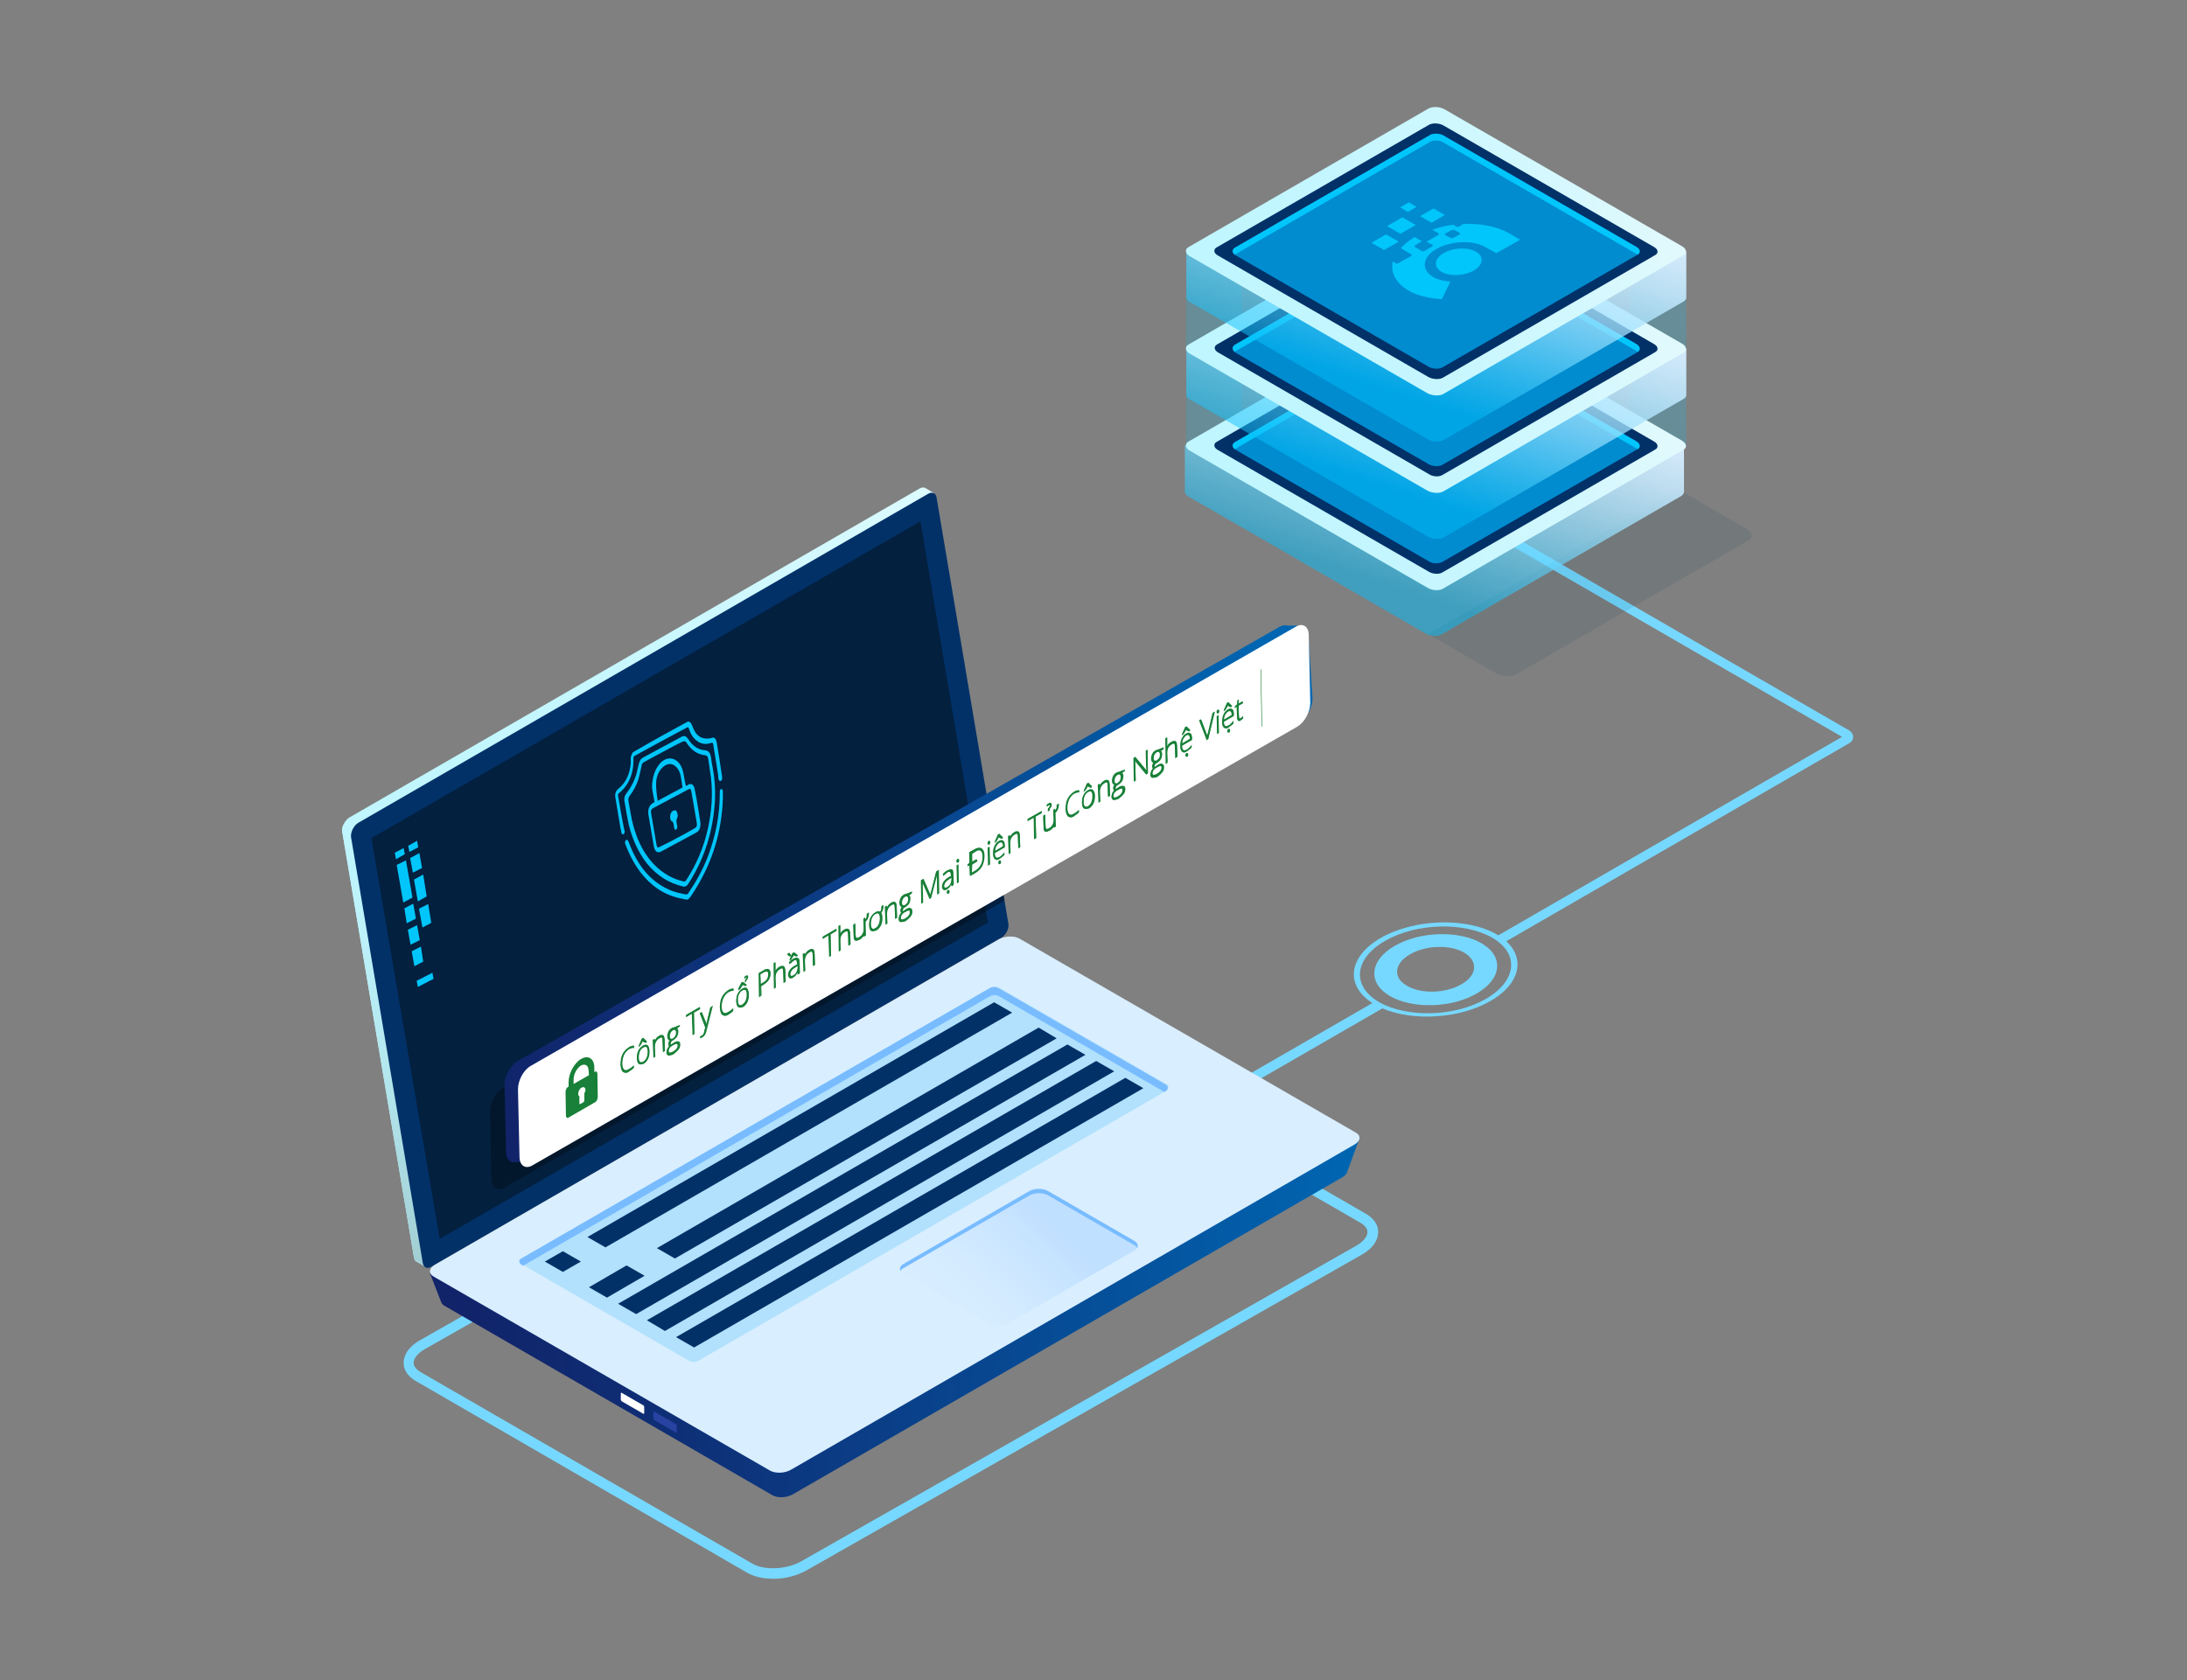 <?xml version="1.0" encoding="utf-8"?>
<!-- Generator: Adobe Illustrator 21.0.0, SVG Export Plug-In . SVG Version: 6.00 Build 0)  -->
<svg version="1.1" id="Layer_1" xmlns="http://www.w3.org/2000/svg" xmlns:xlink="http://www.w3.org/1999/xlink" x="0px" y="0px"
	 width="570px" height="438px" viewBox="0 0 570 438" style="enable-background:new 0 0 570 438;" xml:space="preserve">
<rect x="0" y="0" width="570" height="438" fill="#808080" stroke="none"/>
<style type="text/css">
	.st0{fill:#76D8FF;}
	.st1{fill:url(#SVGID_1_);}
	.st2{fill:url(#SVGID_2_);}
	.st3{fill:#023168;}
	.st4{fill:#03203F;}
	.st5{fill:url(#SVGID_3_);}
	.st6{fill:#D9EEFF;}
	.st7{fill:#FFFFFF;}
	.st8{fill:#2842A2;}
	.st9{fill:#B1E1FC;}
	.st10{fill:#78BCFF;}
	.st11{fill:url(#SVGID_4_);}
	.st12{fill:#00C6FB;}
	.st13{opacity:0.5;fill:#020E19;}
	.st14{fill:url(#SVGID_5_);}
	.st15{fill:#188038;}
	.st16{fill:none;stroke:#188038;stroke-width:0.142;stroke-miterlimit:10;}
	.st17{opacity:0.2;fill:#00C6FB;}
	.st18{opacity:0.1;fill:#073C51;}
	.st19{fill:url(#SVGID_6_);}
	.st20{fill:url(#SVGID_7_);}
	.st21{fill:#008CCF;}
	.st22{fill:url(#SVGID_8_);}
	.st23{fill:url(#SVGID_9_);}
	.st24{fill:url(#SVGID_10_);}
	.st25{fill:url(#SVGID_11_);}
</style>
<g>
	<path class="st0" d="M201.6,411.6c-2.6,0-5-0.5-6.9-1.6L108.3,360c-2-1.2-3.1-2.8-3.1-4.7c0-2.2,1.5-4.3,4.1-5.8l144.8-82.3
		c4.6-2.7,11.5-2.9,15.6-0.6l86.4,49.9c2,1.2,3.1,2.8,3.1,4.7c0,2.2-1.5,4.3-4.1,5.8l0,0l-144.7,82.3
		C207.8,410.8,204.6,411.6,201.6,411.6z M262.8,267.7c-2.6,0-5.3,0.6-7.4,1.8l-144.8,82.3c-1.7,1-2.8,2.3-2.8,3.5
		c0,1.1,1,1.9,1.8,2.4l86.4,49.9c3.2,1.9,9.1,1.6,12.9-0.6l144.7-82.3c1.7-1,2.8-2.3,2.8-3.5c0-1.1-1-1.9-1.8-2.4L268.3,269
		C266.8,268.1,264.9,267.7,262.8,267.7z"/>
	<g>
		<path class="st0" d="M390.1,243.6c-7.9-4.5-21.4-4.1-30.2,0.9c-8.5,4.9-9.4,12.4-2.2,17l-53.4,30.8l1.9,1.8l54.1-31.2
			c8,3.4,20.1,2.7,28.1-1.9C397.2,256,397.9,248.1,390.1,243.6z M387.3,260.4c-8.1,4.7-20.5,5-27.8,0.9c-7.3-4.2-6.6-11.4,1.5-16
			c8.1-4.7,20.5-5,27.8-0.9C396.1,248.5,395.4,255.7,387.3,260.4z"/>
		<path class="st0" d="M386.1,245.9c-5.9-3.4-16.1-3.1-22.6,0.7c-6.6,3.8-7.1,9.7-1.2,13.1c5.9,3.4,16.1,3.1,22.6-0.7
			C391.5,255.2,392,249.3,386.1,245.9z M380.9,256.6c-4.1,2.4-10.5,2.6-14.2,0.4c-3.7-2.1-3.4-5.8,0.8-8.2
			c4.1-2.4,10.5-2.6,14.2-0.4C385.3,250.6,385,254.3,380.9,256.6z"/>
	</g>
	<g>
		<g>
			<linearGradient id="SVGID_1_" gradientUnits="userSpaceOnUse" x1="89.144" y1="228.732" x2="260.576" y2="228.732">
				<stop  offset="0" style="stop-color:#C0F6FF"/>
				<stop  offset="0.334" style="stop-color:#C5F7FF"/>
				<stop  offset="0.727" style="stop-color:#D3F9FF"/>
				<stop  offset="0.99" style="stop-color:#E1FCFF"/>
			</linearGradient>
			<path class="st1" d="M260.5,239.4L242,129.2l1.5-0.6l-2.2-1.3l0,0c-0.4-0.3-1.1-0.3-1.7,0.1L91.1,213.1c-1.2,0.7-2.1,2.5-1.9,3.8
				l18.7,111c0.1,0.6,0.4,1,0.8,1.1l0,0l2.2,1.3l0.4-2l-0.1,0l147.5-85.2C259.8,242.5,260.8,240.7,260.5,239.4z"/>
			<linearGradient id="SVGID_2_" gradientUnits="userSpaceOnUse" x1="91.978" y1="206.5" x2="114.021" y2="330.39">
				<stop  offset="0" style="stop-color:#C0F6FF"/>
				<stop  offset="0.283" style="stop-color:#BDF2FA"/>
				<stop  offset="0.617" style="stop-color:#B2E5EC"/>
				<stop  offset="0.975" style="stop-color:#A2CFD4"/>
				<stop  offset="0.99" style="stop-color:#A1CED3"/>
			</linearGradient>
			<path class="st2" d="M91.9,216.1l-2.4-1.1c-0.3,0.6-0.4,1.3-0.3,1.8l18.7,111c0.1,0.6,0.4,1,0.8,1.1l0,0l2.2,1.3l0.4-2l-0.1,0
				l7.5-4.3L91.9,216.1z"/>
			<path class="st3" d="M260.9,244.5l-148.4,85.7c-1.1,0.7-2.1,0.3-2.3-0.9l-18.7-111c-0.2-1.3,0.7-3.1,1.9-3.8l148.4-85.7
				c1.1-0.7,2.1-0.3,2.3,0.9l18.7,111C263.1,242,262.2,243.8,260.9,244.5z"/>
			<g>
				<polygon class="st4" points="239.9,135.9 96.8,218.5 114.6,323 257.5,240.5 				"/>
			</g>
		</g>
		<g>
			<linearGradient id="SVGID_3_" gradientUnits="userSpaceOnUse" x1="112.111" y1="322.119" x2="354.231" y2="322.119">
				<stop  offset="2.504950e-02" style="stop-color:#112369"/>
				<stop  offset="0.265" style="stop-color:#0E2F76"/>
				<stop  offset="0.705" style="stop-color:#064E98"/>
				<stop  offset="1" style="stop-color:#0066B2"/>
			</linearGradient>
			<path class="st5" d="M354.2,297.1l-8.1,4.2l-81.2-46.9c-1.4-0.8-3.7-0.7-5.3,0.2l-140.1,80.9c-1.3-0.7-7.5-3.7-7.5-3.7l3,7.7
				c0,0,0,0,0,0c0.1,0.3,0.4,0.7,0.8,0.9l85.5,49.4c1.4,0.8,3.7,0.7,5.3-0.2l143.3-82.7c0.6-0.4,1-0.8,1.2-1.3l0,0L354.2,297.1z"/>
			<path class="st6" d="M353,298.4l-146.9,84.8c-1.6,0.9-4,1-5.4,0.2L113,332.8c-1.4-0.8-1.2-2.2,0.4-3.1l146.9-84.8
				c1.6-0.9,4-1,5.4-0.2l87.7,50.6C354.8,296.1,354.6,297.5,353,298.4z"/>
			<path class="st7" d="M161.8,364.9v-1.6c0-0.2,0.1-0.2,0.2-0.2l5.7,3.3c0.1,0.1,0.2,0.2,0.2,0.4v1.6c0,0.2-0.1,0.2-0.2,0.2
				l-5.7-3.3C161.9,365.2,161.8,365,161.8,364.9z"/>
			<path class="st8" d="M170.3,369.8v-1.6c0-0.2,0.1-0.2,0.2-0.2l5.7,3.3c0.1,0.1,0.2,0.2,0.2,0.4v1.6c0,0.2-0.1,0.2-0.2,0.2
				l-5.7-3.3C170.4,370.1,170.3,369.9,170.3,369.8z"/>
			<path class="st9" d="M135.9,328.1l122.1-70.5c0.8-0.5,1.8-0.5,2.6,0l43.5,25.1c0.6,0.4,0.6,1.3,0,1.6l-122,70.4
				c-0.8,0.5-1.8,0.5-2.6,0l-43.5-25.1C135.2,329.3,135.2,328.4,135.9,328.1z"/>
			<path class="st10" d="M135.9,329.7l0.4,0.3l121.6-70.2c0.8-0.5,1.8-0.5,2.6,0l43,24.9l0.4-0.3c0.6-0.4,0.6-1.3,0-1.6l-43.5-25.1
				c-0.8-0.5-1.8-0.5-2.6,0l-122.1,70.5C135.2,328.4,135.2,329.3,135.9,329.7z"/>
			<g>
				<g>
					<polygon class="st3" points="263.8,264 157.8,325.2 153.1,322.5 259.1,261.3 					"/>
					<polygon class="st3" points="275.4,270.7 175.9,328.1 171.2,325.4 270.7,267.9 					"/>
					<polygon class="st3" points="282.9,275 165.8,342.6 161.1,339.9 278.2,272.3 					"/>
					<polygon class="st3" points="290.4,279.3 173.3,347 168.6,344.2 285.7,276.6 					"/>
					<polygon class="st3" points="298,283.7 180.9,351.3 176.2,348.6 293.3,281 					"/>
					<polygon class="st3" points="151.4,328.9 146.7,331.6 142,328.9 146.7,326.2 					"/>
					<polygon class="st3" points="168,332.6 158.2,338.3 153.5,335.6 163.3,329.9 					"/>
				</g>
			</g>
			<linearGradient id="SVGID_4_" gradientUnits="userSpaceOnUse" x1="273.971" y1="319.494" x2="246.905" y2="346.002">
				<stop  offset="0" style="stop-color:#C0E0FF"/>
				<stop  offset="0.14" style="stop-color:#C6E3FF"/>
				<stop  offset="0.605" style="stop-color:#D4EBFF"/>
				<stop  offset="1" style="stop-color:#D9EEFF"/>
			</linearGradient>
			<path class="st11" d="M262.6,345.1l32.9-19c1.3-0.7,1.3-1.9,0-2.7l-22.5-13c-1.3-0.7-3.4-0.7-4.7,0l-32.9,19
				c-1.3,0.7-1.3,1.9,0,2.7l22.5,13C259.2,345.9,261.3,345.9,262.6,345.1z"/>
			<path class="st10" d="M235.5,330.6l32.9-19c1.3-0.7,3.4-0.7,4.7,0l22.5,13c0.4,0.2,0.7,0.5,0.8,0.8c0.3-0.6,0.1-1.4-0.8-1.9
				l-22.5-13c-1.3-0.7-3.4-0.7-4.7,0l-32.9,19c-0.9,0.5-1.1,1.2-0.8,1.9C234.8,331.1,235.1,330.8,235.5,330.6z"/>
		</g>
	</g>
	<g>
		<g>
			<polygon class="st12" points="105.5,222.7 103.2,224 102.9,222.3 105.2,221.1 			"/>
			<polygon class="st12" points="107.5,234 105.1,235.3 103.4,225.5 105.8,224.3 			"/>
			<polygon class="st12" points="108.4,239.5 106,240.7 105.4,236.8 107.7,235.6 			"/>
			<polygon class="st12" points="109.4,245.1 107,246.3 106.3,242.4 108.7,241.2 			"/>
			<polygon class="st12" points="110,226.3 107.6,227.5 106.9,223.7 109.3,222.4 			"/>
			<polygon class="st12" points="111.2,233.7 108.9,235 107.9,229.3 110.3,228 			"/>
			<polygon class="st12" points="112.4,240.6 110.1,241.8 109.2,236.9 111.6,235.7 			"/>
			<polygon class="st12" points="110.3,250.7 108,251.9 107.3,248 109.7,246.8 			"/>
			<polygon class="st12" points="109,220.9 106.7,222.1 106.4,220.5 108.7,219.2 			"/>
		</g>
		<polygon class="st12" points="113,255.2 108.9,257.3 108.6,255.7 112.7,253.6 		"/>
	</g>
	<g>
		<path class="st12" d="M179.3,188.1c0.6,0,0.9,0.5,1.2,1.3c0.9,2.6,2.5,3.4,4.5,3.1c0.1,0,0.3-0.1,0.4-0.1c0.8-0.3,1.2,0.1,1.4,1.2
			c0.2,1.4,0.5,2.9,0.7,4.3c0.2,1.5,0.5,3,0.7,4.6c0,0.1,0,0.3,0,0.4c0,0.4-0.1,0.6-0.4,0.7c-0.2,0.1-0.4-0.1-0.5-0.4
			c-0.1-0.3-0.1-0.7-0.1-1c-0.4-2.7-0.9-5.4-1.3-8.1c-0.1-0.5-0.2-0.5-0.6-0.4c-1.2,0.4-2.3,0.3-3.3-0.3c-1.1-0.7-1.9-1.7-2.4-3.3
			c-0.2-0.5-0.2-0.6-0.6-0.4c-4.5,2.4-9,4.8-13.5,7.3c-0.3,0.1-0.4,0.3-0.4,0.8c0.1,3.7-1.1,6.5-3.2,8.5c-0.2,0.2-0.4,0.3-0.6,0.5
			c-0.2,0.2-0.3,0.4-0.2,0.7c0.5,2.9,1,5.9,1.6,8.8c0,0.1,0,0.2,0.1,0.3c0.1,0.4-0.1,0.7-0.3,0.9c-0.2,0.1-0.4,0-0.5-0.3
			c-0.1-0.4-0.2-0.9-0.3-1.4c-0.4-2.6-0.9-5.2-1.3-7.8c-0.2-1.1,0.1-1.8,0.8-2.4c1.6-1.3,2.7-3.1,3.1-5.8c0.1-0.5,0.1-1,0.1-1.4
			c-0.1-0.9,0.1-1.7,0.6-2.3C169.8,193.3,174.5,190.7,179.3,188.1z"/>
		<path class="st12" d="M172.6,194.8c1.7-0.9,3.3-1.8,5-2.7c0.7-0.4,1.2-0.2,1.7,0.5c1.2,1.9,2.7,2.9,4.5,3c0.8,0.1,1.3,0.6,1.5,1.8
			c0.2,1.7,0.6,3.3,0.8,5c0.3,2.6,0.4,5.3,0.1,8.1c-0.7,7.6-3.1,14.2-6.8,19.9c-0.4,0.6-0.9,0.9-1.4,0.7c-3.5-0.8-6.7-2.7-9.4-6
			c-2.1-2.7-3.7-6-4.7-10c-0.4-1.9-0.8-4-1.1-6c-0.2-0.9,0-1.7,0.5-2.3c1.1-1.4,2-3.1,2.6-5.1c0.2-0.7,0.3-1.4,0.5-2.2
			c0.2-1,0.6-1.7,1.2-2C169.3,196.6,170.9,195.7,172.6,194.8z M172.8,196c-1.7,0.9-3.3,1.8-5,2.7c-0.4,0.2-0.5,0.5-0.6,1
			c-0.2,1.1-0.5,2.3-0.8,3.4c-0.5,1.7-1.4,3.2-2.3,4.4c-0.3,0.4-0.4,0.9-0.3,1.4c0.2,1.1,0.4,2.2,0.6,3.3c0.3,1.9,0.8,3.7,1.4,5.4
			c1.1,3.1,2.7,5.7,4.6,7.7c2.3,2.4,5,3.9,7.8,4.5c0.3,0.1,0.5-0.1,0.7-0.4c2.5-3.9,4.5-8.3,5.6-13.4c1-4.5,1.3-8.9,0.8-13.3
			c-0.2-1.6-0.5-3.2-0.7-4.8c-0.1-0.7-0.4-1-0.8-1c-2-0.2-3.6-1.3-4.9-3.3c-0.2-0.4-0.5-0.4-0.9-0.3
			C176.1,194.2,174.5,195.1,172.8,196z"/>
		<path class="st12" d="M179.3,234.5c-0.2,0-0.4,0-0.6,0c-2.3-0.4-4.6-1.1-6.7-2.4c-3.9-2.5-6.9-6.4-9-12c-0.2-0.4-0.1-0.8,0.1-1
			c0.2-0.3,0.5-0.2,0.7,0.3c0.8,2.2,1.8,4.2,2.9,5.9c2.1,3.2,4.7,5.3,7.6,6.6c1.4,0.7,3,1,4.5,1.3c0.1,0,0.4-0.1,0.5-0.2
			c2-2.9,3.8-6.1,5.2-9.7c2-5.3,3.1-10.7,3.1-16.5c0-0.1,0-0.2,0-0.4c0-0.4,0.2-0.7,0.4-0.7c0.2,0,0.4,0.2,0.4,0.6
			c0,0.6,0,1.3,0,1.9c-0.3,8.8-2.8,16.5-6.9,23.2c-0.5,0.9-1.1,1.7-1.6,2.5C179.7,234.1,179.5,234.3,179.3,234.5z"/>
		<path class="st12" d="M178.8,204.9c0.3-0.1,0.5-0.3,0.7-0.4c0.7-0.3,1.3,0.1,1.5,1c0.2,0.8,0.3,1.7,0.5,2.5c0.3,2,0.7,4,1,6.1
			c0.2,1.4-0.1,2.5-1.1,3c-3,1.6-6.1,3.3-9.1,4.9c-1,0.5-1.6,0-1.9-1.4c-0.5-2.7-0.9-5.5-1.4-8.2c-0.2-1.4,0.2-2.4,1.1-3
			c0.2-0.1,0.3-0.2,0.5-0.3c-0.2-0.9-0.3-1.8-0.5-2.7c-0.2-1-0.2-2,0-3c0.4-2.8,2-5.2,3.9-5.6c1.9-0.4,3.6,1.1,4.1,3.7
			c0.2,0.9,0.3,1.8,0.5,2.7C178.7,204.6,178.7,204.7,178.8,204.9z M176.6,218.4c1.5-0.8,3-1.6,4.5-2.5c0.5-0.3,0.6-0.6,0.5-1.4
			c-0.5-2.7-0.9-5.4-1.4-8.1c-0.1-0.7-0.3-0.9-0.8-0.6c-3.1,1.6-6.1,3.3-9.2,4.9c-0.5,0.3-0.6,0.6-0.5,1.3c0.5,2.7,0.9,5.4,1.4,8.2
			c0.1,0.7,0.3,0.9,0.8,0.6C173.6,220,175.1,219.2,176.6,218.4z M171.4,208.8c2.2-1.2,4.4-2.4,6.5-3.5c-0.2-1.1-0.3-2.1-0.5-3.1
			c-0.5-2.2-2-3.4-3.5-2.9c-1.7,0.6-3,2.8-2.9,5.3C171,206,171.2,207.4,171.4,208.8z"/>
		<path class="st12" d="M176.6,212.3c0.1,0.3,0,0.8-0.2,1.2c-0.1,0.2-0.1,0.4-0.1,0.6c0,0.4,0.1,0.8,0.2,1.2c0.1,0.5-0.1,0.8-0.3,1
			c-0.3,0.1-0.4-0.1-0.5-0.5c0-0.2-0.1-0.5-0.1-0.7c-0.1-0.5-0.1-0.8-0.5-1c-0.4-0.2-0.5-0.9-0.4-1.6c0.1-0.7,0.6-1.2,1-1.2
			C176.1,211.1,176.5,211.5,176.6,212.3z"/>
	</g>
	<path class="st13" d="M257.8,210.9L131,283.7c-1.8,1.1-3.3,3.8-3.3,6.1l0.4,17.6c0,2.3,1.6,3.3,3.4,2.2l130.3-74.8L257.8,210.9z"/>
	<linearGradient id="SVGID_5_" gradientUnits="userSpaceOnUse" x1="129.983" y1="302.927" x2="331.79" y2="170.39">
		<stop  offset="2.504950e-02" style="stop-color:#112369"/>
		<stop  offset="0.265" style="stop-color:#0E2F76"/>
		<stop  offset="0.705" style="stop-color:#064E98"/>
		<stop  offset="1" style="stop-color:#0066B2"/>
	</linearGradient>
	<path class="st14" d="M341,165.7c0-1.4-0.7-2.3-1.6-2.6c0,0-0.1,0-0.1,0c0,0-0.1,0-0.1,0c0,0-0.1,0-0.1,0c0,0-0.1,0-0.1,0
		c0,0-0.1,0-0.1,0c0,0-0.1,0-0.1,0c0,0-0.1,0-0.1,0c0,0-0.1,0-0.1,0c0,0-0.1,0-0.1,0c0,0-0.1,0-0.1,0c0,0-0.1,0-0.1,0
		c0,0-0.1,0-0.1,0c0,0-0.1,0-0.1,0c0,0-0.1,0-0.1,0c0,0-0.1,0-0.1,0c0,0-0.1,0-0.1,0c0,0-0.1,0-0.1,0c0,0-0.1,0-0.1,0
		c0,0-0.1,0-0.1,0c0,0-0.1,0-0.1,0c0,0-0.1,0-0.1,0c0,0-0.1,0-0.1,0c0,0-0.1,0-0.1,0c0,0-0.1,0-0.1,0c0,0-0.1,0-0.1,0
		c0,0-0.1,0-0.1,0c0,0-0.1,0-0.1,0c0,0-0.1,0-0.1,0c0,0-0.1,0-0.1,0c0,0-0.1,0-0.1,0c0,0-0.1,0-0.1,0c0,0-0.1,0-0.1,0
		c0,0-0.1,0-0.1,0c0,0-0.1,0-0.1,0c0,0-0.1,0-0.1,0c0,0-0.1,0-0.1,0c0,0-0.1,0-0.1,0c0,0-0.1,0-0.1,0c0,0-0.1,0-0.1,0
		c-0.6-0.2-1.2-0.1-2,0.3L134.8,276.7c-1.8,1.1-3.3,3.8-3.3,6.1l0.4,17.6c0,1.4,0.7,2.3,1.6,2.6c0,0,0.1,0,0.1,0c0,0,0.1,0,0.1,0
		c0,0,0.1,0,0.1,0c0,0,0.1,0,0.1,0c0,0,0.1,0,0.1,0c0,0,0.1,0,0.1,0c0,0,0.1,0,0.1,0c0,0,0.1,0,0.1,0c0,0,0.1,0,0.1,0
		c0,0,0.1,0,0.1,0c0,0,0.1,0,0.1,0c0,0,0.1,0,0.1,0c0,0,0.1,0,0.1,0c0,0,0.1,0,0.1,0c0,0,0.1,0,0.1,0c0,0,0.1,0,0.1,0
		c0,0,0.1,0,0.1,0c0,0,0.1,0,0.1,0c0,0,0.1,0,0.1,0c0,0,0.1,0,0.1,0c0,0,0.1,0,0.1,0c0,0,0.1,0,0.1,0c0,0,0.1,0,0.1,0
		c0,0,0.1,0,0.1,0c0,0,0.1,0,0.1,0c0,0,0.1,0,0.1,0c0,0,0.1,0,0.1,0c0,0,0.1,0,0.1,0c0,0,0.1,0,0.1,0c0,0,0.1,0,0.1,0
		c0,0,0.1,0,0.1,0c0,0,0.1,0,0.1,0c0,0,0.1,0,0.1,0c0,0,0.1,0,0.1,0c0,0,0.1,0,0.1,0c0,0,0.1,0,0.1,0c0,0,0.1,0,0.1,0
		c0,0,0.1,0,0.1,0c0,0,0.1,0,0.1,0c0.6,0.2,1.2,0.1,2-0.3l199.4-114.5c1.8-1.1,3.3-3.8,3.3-6.1L341,165.7z"/>
	<path class="st7" d="M338.2,189.4L138.8,303.8c-1.8,1.1-3.4,0.1-3.4-2.2L135,284c0-2.3,1.4-5,3.3-6.1l199.4-114.5
		c1.8-1.1,3.4-0.1,3.4,2.2l0.4,17.6C341.5,185.6,340,188.3,338.2,189.4z"/>
	<g>
		<g>
			<path class="st15" d="M155.1,279.4l-0.2,0.1l0-1.2c0-2.2-1.5-3.3-3.3-2.3c0,0-0.1,0.1-0.2,0.1c-1.8,1.1-3.2,3.8-3.2,6l0,1.2
				l-0.2,0.1c-0.3,0.2-0.6,0.7-0.6,1.3l0.1,6.1c0,0.5,0.3,0.8,0.6,0.6l7.1-4.1c0.3-0.2,0.6-0.8,0.6-1.3l-0.1-6.1
				C155.7,279.5,155.4,279.2,155.1,279.4z M152.3,285l0,1.8c0,0.2-0.1,0.5-0.3,0.6l-0.7,0.4c-0.2,0.1-0.3,0-0.3-0.2l0-1.8
				c-0.2-0.1-0.3-0.3-0.3-0.6c0-0.6,0.3-1.3,0.8-1.6c0,0,0.1-0.1,0.2-0.1c0.5-0.2,0.8,0,0.9,0.6C152.6,284.4,152.5,284.7,152.3,285z
				 M153.5,280.3l-1.9,1.1l-0.2,0.1l-1.9,1.1l0-1.2c0-1.3,0.8-2.9,1.9-3.6c1.1-0.6,2,0,2,1.3L153.5,280.3L153.5,280.3z"/>
		</g>
		<g>
			<path class="st15" d="M163.1,279.7c-0.3,0-0.5-0.1-0.7-0.2c-0.4-0.3-0.6-1-0.7-2c0-0.6,0.1-1.2,0.2-1.8c0.2-0.6,0.4-1.1,0.8-1.6
				c0.4-0.5,0.8-0.8,1.2-1.1c0.5-0.3,0.9-0.4,1.3-0.4h0.1l0,0.1l-0.1,0.5c0,0-0.1,0-0.1,0c-0.4,0-0.7,0.1-1.1,0.3
				c-0.6,0.3-1,0.8-1.4,1.5c-0.3,0.7-0.5,1.4-0.5,2.2c0,0.8,0.2,1.4,0.5,1.6c0.1,0.1,0.3,0.2,0.5,0.2c0.2,0,0.5-0.1,0.8-0.3
				c0.4-0.2,0.8-0.5,1.1-0.8l0.2-0.2l0,0.6c-0.3,0.4-0.8,0.7-1.2,1C163.8,279.6,163.4,279.7,163.1,279.7z"/>
			<path class="st15" d="M164.1,273.4c-0.6,0.3-1.1,0.9-1.4,1.5c-0.3,0.7-0.5,1.4-0.5,2.3c0,0.9,0.2,1.4,0.5,1.7
				c0.3,0.3,0.8,0.2,1.4-0.1c0.4-0.2,0.8-0.5,1.1-0.8l0,0.4c-0.3,0.3-0.7,0.6-1.2,0.9c-0.7,0.4-1.2,0.4-1.6,0.1
				c-0.4-0.3-0.6-1-0.6-1.9c0-0.6,0.1-1.2,0.2-1.8c0.2-0.6,0.4-1.1,0.8-1.5c0.3-0.5,0.7-0.8,1.2-1.1c0.5-0.3,0.9-0.4,1.3-0.4
				l-0.1,0.5C164.9,273.1,164.5,273.2,164.1,273.4z"/>
			<path class="st15" d="M167,277.5c-0.1,0-0.1,0-0.2,0c-0.3-0.1-0.5-0.2-0.6-0.5c-0.1-0.3-0.2-0.7-0.2-1.1c0-0.7,0.1-1.4,0.4-2
				c0.3-0.6,0.7-1,1.2-1.3c0.3-0.2,0.5-0.2,0.7-0.2c0.2,0,0.4,0.1,0.5,0.2c0.3,0.3,0.5,0.8,0.5,1.5c0,0.7-0.1,1.4-0.4,2
				c-0.3,0.6-0.7,1-1.2,1.3C167.5,277.4,167.2,277.5,167,277.5z M168.2,272.9c-0.1,0-0.3,0.1-0.5,0.2c-0.4,0.2-0.7,0.5-0.9,1
				c-0.2,0.4-0.3,1-0.3,1.6c0,0.6,0.1,1,0.3,1.2c0.1,0.1,0.2,0.1,0.3,0.1l0,0c0.1,0,0.3-0.1,0.5-0.2c0.4-0.2,0.7-0.6,0.9-1
				c0.2-0.5,0.3-1,0.3-1.6c0-0.6-0.1-1-0.3-1.2C168.4,272.9,168.3,272.9,168.2,272.9z M166.5,272.5c0.1-0.3,0.3-0.6,0.4-0.9
				c0.1-0.3,0.3-0.6,0.3-0.8l0.4-0.2l0.1,0l0.1,0.1c0.2,0.2,0.4,0.5,0.8,0.8l0,0l0,0.2l-0.3,0.2c-0.3-0.1-0.6-0.2-0.8-0.4
				c-0.2,0.4-0.4,0.8-0.7,1.2l-0.3,0.2l-0.1,0.1L166.5,272.5z"/>
			<path class="st15" d="M169.2,274c0,0.7-0.1,1.4-0.4,1.9c-0.3,0.6-0.7,1-1.2,1.3c-0.3,0.2-0.6,0.2-0.8,0.2
				c-0.2-0.1-0.4-0.2-0.6-0.5c-0.1-0.3-0.2-0.6-0.2-1.1c0-0.7,0.1-1.4,0.4-1.9c0.3-0.6,0.7-1,1.2-1.3c0.5-0.3,0.9-0.3,1.2-0.1
				C169.1,272.8,169.2,273.3,169.2,274z M166.4,275.6c0,0.6,0.1,1,0.4,1.2c0.2,0.2,0.5,0.2,0.9,0c0.4-0.2,0.7-0.6,0.9-1
				c0.2-0.5,0.3-1,0.3-1.6c0-0.6-0.1-1-0.4-1.2c-0.2-0.2-0.5-0.2-0.9,0c-0.4,0.2-0.7,0.6-0.9,1C166.5,274.5,166.4,275,166.4,275.6z
				 M166.6,272.5c0.1-0.3,0.3-0.6,0.4-0.9c0.1-0.3,0.3-0.6,0.4-0.8l0.3-0.2c0.2,0.2,0.4,0.5,0.8,0.8l0,0.1l-0.2,0.1
				c-0.3-0.1-0.5-0.3-0.7-0.4c-0.2,0.4-0.5,0.9-0.7,1.3L166.6,272.5L166.6,272.5z"/>
			<path class="st15" d="M170.1,271.1l0.5-0.3l0.1,0.4c0.2-0.5,0.6-0.9,1.1-1.2c0.3-0.2,0.5-0.2,0.7-0.2c0.5,0,0.7,0.4,0.7,1.2
				l0.1,3l-0.5,0.3l-0.1-3c0-0.5-0.1-0.7-0.2-0.8c0,0-0.1,0-0.2,0c-0.1,0-0.3,0.1-0.4,0.2c-0.4,0.2-0.7,0.5-0.9,0.9
				c-0.2,0.4-0.3,0.8-0.3,1.4l0.1,2.5l-0.5,0.3L170.1,271.1z"/>
			<path class="st15" d="M172.8,274.2l-0.1-2.9c0-0.4-0.1-0.7-0.2-0.8c-0.2-0.1-0.4-0.1-0.7,0.1c-0.4,0.2-0.7,0.6-0.9,0.9
				c-0.2,0.4-0.3,0.9-0.3,1.5l0.1,2.4l-0.3,0.2l-0.1-4.4l0.3-0.2l0.1,0.6l0,0c0.2-0.6,0.6-1.1,1.2-1.4c0.8-0.5,1.2-0.2,1.3,0.9
				l0.1,2.9L172.8,274.2z"/>
			<path class="st15" d="M174.4,275.2c-0.1,0-0.1,0-0.2,0c-0.3-0.1-0.5-0.3-0.5-0.8c0-0.3,0.1-0.6,0.2-0.9c0.1-0.2,0.3-0.5,0.5-0.7
				c0,0-0.1,0-0.1-0.1c-0.1-0.1-0.1-0.2-0.1-0.4c0-0.3,0.1-0.6,0.4-1c-0.2,0-0.3-0.1-0.4-0.2c-0.1-0.2-0.2-0.4-0.2-0.7
				c0-0.5,0.1-0.9,0.3-1.3c0.2-0.4,0.5-0.7,1-1c0.3-0.1,0.4-0.2,0.6-0.2l1.3-0.7l0,0.4l-0.7,0.5c0.2,0.2,0.3,0.5,0.3,0.8
				c0,0.4-0.1,0.9-0.3,1.3c-0.2,0.4-0.6,0.7-1,1c-0.2,0.1-0.3,0.2-0.4,0.2c-0.1,0.1-0.2,0.3-0.2,0.4c-0.1,0.1-0.1,0.3-0.1,0.4
				c0,0.1,0,0.1,0.1,0.1c0,0,0,0,0,0c0.1,0,0.2,0,0.4-0.1l0.6-0.4c0.3-0.2,0.6-0.3,0.8-0.3c0.1,0,0.1,0,0.2,0
				c0.3,0.1,0.4,0.4,0.4,0.8c0,0.5-0.1,1-0.5,1.4c-0.3,0.4-0.8,0.8-1.3,1.2C175,275.1,174.7,275.2,174.4,275.2z M176.4,272.1
				c-0.1,0-0.3,0-0.6,0.2l-0.6,0.3c-0.6,0.4-0.9,0.8-0.9,1.4c0,0.4,0.2,0.4,0.3,0.4c0.2,0,0.4-0.1,0.7-0.2c0.9-0.5,1.4-1.1,1.3-1.8
				C176.6,272.3,176.5,272.2,176.4,272.1L176.4,272.1z M175.8,268.5c-0.1,0-0.3,0.1-0.4,0.1c-0.3,0.2-0.5,0.4-0.6,0.7
				c-0.2,0.3-0.2,0.6-0.2,0.9c0,0.3,0.1,0.5,0.2,0.6c0,0,0.1,0,0.2,0c0.1,0,0.3,0,0.4-0.1c0.3-0.2,0.5-0.4,0.6-0.6
				c0.1-0.3,0.2-0.6,0.2-0.9c0-0.3-0.1-0.5-0.2-0.6C175.9,268.5,175.8,268.5,175.8,268.5z"/>
			<path class="st15" d="M177,267.3l0,0.3l-0.7,0.5c0.2,0.2,0.3,0.5,0.3,0.8c0,0.4-0.1,0.8-0.3,1.2c-0.2,0.4-0.5,0.7-0.9,0.9
				c-0.2,0.1-0.3,0.2-0.3,0.2c-0.1,0.2-0.2,0.3-0.3,0.5c-0.1,0.2-0.1,0.3-0.1,0.4c0,0.1,0,0.2,0.1,0.2c0.1,0,0.2,0,0.4-0.2l0.6-0.4
				c0.4-0.2,0.7-0.3,0.9-0.2c0.2,0.1,0.3,0.3,0.3,0.7c0,0.5-0.1,0.9-0.4,1.3c-0.3,0.4-0.7,0.8-1.3,1.1c-0.5,0.3-0.8,0.4-1.1,0.3
				c-0.3-0.1-0.4-0.3-0.4-0.7c0-0.3,0.1-0.6,0.2-0.9c0.1-0.3,0.4-0.5,0.6-0.8c-0.1,0-0.2,0-0.3-0.1c-0.1-0.1-0.1-0.2-0.1-0.3
				c0-0.3,0.1-0.6,0.4-1c-0.2,0-0.4-0.1-0.5-0.2s-0.2-0.4-0.2-0.7c0-0.4,0.1-0.9,0.3-1.3c0.2-0.4,0.5-0.7,0.9-0.9
				c0.2-0.1,0.4-0.2,0.6-0.2L177,267.3z M174.2,274.2c0,0.6,0.4,0.7,1.1,0.3c0.9-0.5,1.4-1.2,1.4-1.9c0-0.3-0.1-0.4-0.2-0.5
				c-0.1,0-0.4,0-0.7,0.2l-0.6,0.3C174.5,273,174.2,273.5,174.2,274.2z M174.4,270.2c0,0.3,0.1,0.6,0.3,0.7c0.2,0.1,0.4,0.1,0.7-0.1
				c0.3-0.2,0.5-0.4,0.7-0.7c0.2-0.3,0.2-0.6,0.2-1c0-0.4-0.1-0.6-0.3-0.7c-0.2-0.1-0.4-0.1-0.7,0.1c-0.3,0.2-0.5,0.4-0.7,0.7
				C174.4,269.5,174.4,269.8,174.4,270.2z"/>
			<polygon class="st15" points="180.3,264.3 178.8,265.2 178.8,264.6 182.4,262.5 182.5,263.1 180.9,264 181,269.6 180.5,269.9 			
				"/>
			<path class="st15" d="M180.9,269.5l-0.3,0.2l-0.1-5.6l-1.6,0.9l0-0.4l3.5-2l0,0.4l-1.6,0.9L180.9,269.5z"/>
			<path class="st15" d="M182.5,270.1L182.5,270.1c0.2,0,0.3-0.1,0.5-0.2c0.1-0.1,0.2-0.1,0.3-0.2c0.1-0.1,0.2-0.3,0.2-0.4
				c0.1-0.2,0.1-0.4,0.2-0.8l0.2-0.7l-1.5-3.7l0.5-0.3l0.9,2.2c0.2,0.4,0.3,0.8,0.4,1c0.1-0.4,0.2-0.9,0.3-1.5l0.7-2.9l0.4-0.3
				l0.2-0.1l-1.6,6.3c-0.1,0.5-0.2,0.8-0.3,1c-0.1,0.2-0.2,0.4-0.3,0.5c-0.1,0.1-0.3,0.3-0.5,0.4c-0.1,0.1-0.3,0.1-0.5,0.2l-0.1,0
				L182.5,270.1z"/>
			<path class="st15" d="M182.4,264.2l0.3-0.2l0.8,2.1c0.2,0.6,0.4,1.1,0.5,1.3l0,0c0.1-0.4,0.2-1,0.4-1.8l0.7-2.9l0.3-0.2l-1.5,6.1
				c-0.1,0.5-0.2,0.8-0.3,1s-0.2,0.4-0.3,0.5c-0.1,0.1-0.3,0.3-0.4,0.4c-0.1,0.1-0.3,0.1-0.4,0.2l0-0.4c0.1,0,0.3-0.1,0.4-0.2
				c0.1-0.1,0.2-0.2,0.3-0.3c0.1-0.1,0.2-0.3,0.2-0.4c0.1-0.2,0.1-0.4,0.2-0.8c0.1-0.3,0.1-0.6,0.2-0.7L182.4,264.2z"/>
			<path class="st15" d="M189,264.8c-0.3,0-0.5-0.1-0.7-0.2c-0.4-0.3-0.6-1-0.7-2c0-0.6,0.1-1.2,0.2-1.8c0.2-0.6,0.4-1.1,0.8-1.6
				c0.4-0.5,0.8-0.8,1.2-1.1c0.5-0.3,0.9-0.4,1.3-0.4h0.1l0,0.1l-0.1,0.5c0,0-0.1,0-0.1,0c-0.4,0-0.7,0.1-1.1,0.3
				c-0.6,0.3-1,0.8-1.4,1.5c-0.3,0.7-0.5,1.4-0.5,2.2c0,0.8,0.2,1.4,0.5,1.6c0.1,0.1,0.3,0.2,0.5,0.2c0.2,0,0.5-0.1,0.8-0.3
				c0.4-0.2,0.8-0.5,1.1-0.8l0.2-0.2l0,0.6c-0.3,0.4-0.8,0.7-1.2,1C189.6,264.7,189.3,264.8,189,264.8z"/>
			<path class="st15" d="M190,258.6c-0.6,0.3-1.1,0.9-1.4,1.5c-0.3,0.7-0.5,1.4-0.5,2.3c0,0.9,0.2,1.4,0.5,1.7
				c0.3,0.3,0.8,0.2,1.4-0.1c0.4-0.2,0.8-0.5,1.1-0.8l0,0.4c-0.3,0.3-0.7,0.6-1.2,0.9c-0.7,0.4-1.2,0.4-1.6,0.1
				c-0.4-0.3-0.6-1-0.6-1.9c0-0.6,0.1-1.2,0.2-1.8c0.2-0.6,0.4-1.1,0.8-1.5c0.3-0.5,0.7-0.8,1.2-1.1c0.5-0.3,0.9-0.4,1.3-0.4
				l-0.1,0.5C190.7,258.2,190.4,258.4,190,258.6z"/>
			<path class="st15" d="M192.9,262.7c-0.1,0-0.1,0-0.2,0c-0.3-0.1-0.5-0.2-0.6-0.5c-0.1-0.3-0.2-0.7-0.2-1.1c0-0.7,0.1-1.4,0.4-2
				c0.3-0.6,0.7-1,1.2-1.3c0.3-0.2,0.5-0.2,0.7-0.2c0.2,0,0.4,0.1,0.5,0.2c0.3,0.3,0.5,0.8,0.5,1.5c0,0.7-0.1,1.4-0.4,2
				c-0.3,0.6-0.7,1-1.2,1.3C193.3,262.6,193.1,262.7,192.9,262.7z M194,258c-0.1,0-0.3,0.1-0.5,0.2c-0.4,0.2-0.7,0.5-0.9,1
				c-0.2,0.4-0.3,1-0.3,1.6c0,0.6,0.1,1,0.3,1.2c0.1,0.1,0.2,0.1,0.3,0.1l0,0c0.1,0,0.3-0.1,0.5-0.2c0.4-0.2,0.7-0.6,0.9-1
				c0.2-0.5,0.3-1,0.3-1.6c0-0.6-0.1-1-0.3-1.2C194.2,258.1,194.1,258,194,258z M192.4,257.7c0.3-0.6,0.6-1.1,0.8-1.5l0.4-0.2l0.1,0
				l0.1,0.1c0.2,0.2,0.5,0.4,0.8,0.6l0,0l0,0.2l-0.3,0.2c-0.3-0.1-0.6-0.2-0.7-0.3c-0.2,0.3-0.4,0.7-0.7,1.1l-0.3,0.2l-0.1,0.1
				L192.4,257.7z M194.2,255.4c0.2-0.2,0.3-0.3,0.3-0.4c0.1-0.1,0.1-0.1,0.1-0.2c0,0,0,0-0.1,0c0,0-0.1,0-0.1,0.1
				c-0.1,0-0.1,0.1-0.2,0.2l-0.2,0.1l0-0.5c0.1-0.1,0.2-0.2,0.3-0.3c0.2-0.1,0.3-0.1,0.4-0.1l0.1,0c0.1,0,0.2,0.1,0.2,0.4
				c0,0.3-0.1,0.6-0.5,0.9l0,0.3l-0.3,0.2l-0.1,0.1L194.2,255.4z"/>
			<path class="st15" d="M195.1,259.1c0,0.7-0.1,1.4-0.4,1.9c-0.3,0.6-0.7,1-1.2,1.3c-0.3,0.2-0.6,0.2-0.8,0.2
				c-0.2-0.1-0.4-0.2-0.6-0.5c-0.1-0.3-0.2-0.6-0.2-1.1c0-0.7,0.1-1.4,0.4-1.9c0.3-0.6,0.7-1,1.2-1.3c0.5-0.3,0.9-0.3,1.2-0.1
				C194.9,257.9,195.1,258.4,195.1,259.1z M192.3,260.8c0,0.6,0.1,1,0.4,1.2c0.2,0.2,0.5,0.2,0.9,0c0.4-0.2,0.7-0.6,0.9-1
				c0.2-0.5,0.3-1,0.3-1.6c0-0.6-0.1-1-0.4-1.2c-0.2-0.2-0.5-0.2-0.9,0c-0.4,0.2-0.7,0.6-0.9,1C192.3,259.6,192.2,260.1,192.3,260.8
				z M193.6,256c0.2,0.2,0.5,0.4,0.8,0.6l0,0.1l-0.2,0.1c-0.3-0.1-0.5-0.2-0.7-0.3c-0.2,0.3-0.4,0.7-0.7,1.1l-0.2,0.1l0-0.1
				c0.3-0.5,0.6-1.1,0.7-1.5L193.6,256z M194.9,254.7c0,0.3-0.1,0.6-0.4,0.8l0,0.3l-0.2,0.1l0-0.5c0.1-0.1,0.2-0.2,0.3-0.3
				c0.1-0.1,0.1-0.2,0.1-0.3c0-0.1,0-0.2-0.1-0.1c-0.1,0-0.1,0-0.3,0.1c-0.1,0-0.1,0.1-0.2,0.2l0-0.3c0.1-0.1,0.2-0.1,0.3-0.2
				c0.2-0.1,0.3-0.1,0.4-0.1C194.9,254.4,194.9,254.5,194.9,254.7z"/>
			<path class="st15" d="M197.7,253.7l1.2-0.7c0.4-0.3,0.8-0.4,1.1-0.4c0.5,0,0.8,0.4,0.8,1.2c0,0.6-0.1,1.1-0.5,1.7
				c-0.3,0.5-0.8,0.9-1.4,1.3l-0.7,0.4l0.1,2.5l-0.5,0.3L197.7,253.7z M198.3,256.5l0.5-0.3c0.5-0.3,0.9-0.6,1.1-1
				c0.2-0.3,0.3-0.8,0.3-1.2c0-0.4-0.1-0.7-0.3-0.7c0,0-0.1,0-0.2,0c-0.2,0-0.5,0.1-0.8,0.3l-0.7,0.4L198.3,256.5z"/>
			<path class="st15" d="M200.8,253.8c0,0.6-0.1,1.1-0.4,1.6c-0.3,0.5-0.8,0.9-1.3,1.2l-0.7,0.4l0.1,2.5l-0.3,0.2l-0.1-6l1.2-0.7
				C200.2,252.4,200.8,252.7,200.8,253.8z M198.2,256.7l0.7-0.4c0.5-0.3,0.9-0.6,1.2-1c0.2-0.4,0.3-0.8,0.3-1.3
				c0-0.5-0.1-0.7-0.4-0.8c-0.2-0.1-0.6,0-1.1,0.3l-0.8,0.5L198.2,256.7z"/>
			<path class="st15" d="M201.6,251.1l0.5-0.3l0,2.2l0,0.1c0.1-0.2,0.2-0.4,0.3-0.5c0.2-0.2,0.5-0.5,0.8-0.6
				c0.3-0.2,0.5-0.2,0.7-0.2c0.5,0,0.7,0.4,0.7,1.2l0.1,3l-0.5,0.3l-0.1-3c0-0.5-0.1-0.7-0.2-0.8c0,0-0.1,0-0.2,0
				c-0.1,0-0.3,0.1-0.4,0.2c-0.4,0.2-0.7,0.5-0.9,0.9c-0.2,0.4-0.3,0.8-0.3,1.4l0.1,2.5l-0.5,0.3L201.6,251.1z"/>
			<path class="st15" d="M204.3,256.1l-0.1-2.9c0-0.4-0.1-0.7-0.2-0.8c-0.2-0.1-0.4-0.1-0.7,0.1c-0.4,0.2-0.7,0.6-0.9,0.9
				c-0.2,0.4-0.3,0.9-0.3,1.5l0.1,2.4l-0.3,0.2l-0.1-6.3l0.3-0.2l0,2l0,0.6l0,0c0.1-0.3,0.3-0.6,0.5-0.9c0.2-0.2,0.5-0.4,0.8-0.6
				c0.8-0.5,1.2-0.2,1.3,0.9l0.1,2.9L204.3,256.1z"/>
			<path class="st15" d="M206.1,255.1c-0.1,0-0.2,0-0.3-0.1c-0.2-0.1-0.4-0.4-0.4-0.8c0-0.5,0.1-0.9,0.4-1.3
				c0.3-0.4,0.7-0.8,1.3-1.1l0.7-0.4l-0.1-0.2c0-0.5-0.1-0.7-0.2-0.8c0,0-0.1-0.1-0.2-0.1c-0.1,0-0.2,0-0.4,0.1
				c-0.3,0.2-0.7,0.5-1,0.9l-0.1,0.1l-0.2-0.5l0,0c0.4-0.5,0.8-0.8,1.2-1c0.3-0.2,0.5-0.2,0.7-0.2c0.1,0,0.2,0,0.3,0.1
				c0.2,0.2,0.3,0.5,0.4,1.1l0.1,3l-0.4,0.2l-0.1-0.5c-0.1,0.3-0.3,0.5-0.4,0.7c-0.2,0.2-0.4,0.4-0.7,0.6
				C206.5,255,206.3,255.1,206.1,255.1z M207.3,252.2c-0.5,0.3-0.8,0.6-1,0.9c-0.2,0.3-0.3,0.6-0.3,0.9c0,0.2,0.1,0.4,0.2,0.4
				c0,0,0.1,0,0.1,0c0.1,0,0.2,0,0.4-0.1c0.4-0.2,0.7-0.5,0.9-0.9c0.2-0.4,0.3-0.8,0.3-1.3l0-0.3L207.3,252.2z M205.8,250
				c0.2-0.3,0.3-0.6,0.4-0.8l-0.3,0.2l0,0c-0.3-0.1-0.5-0.3-0.7-0.5l0,0l0-0.2l0.5-0.3l0.1,0.1c0.1,0.2,0.2,0.3,0.2,0.3
				c0,0.1,0.1,0.1,0.2,0.2l0,0l0,0.1c0.1-0.2,0.2-0.4,0.3-0.6l0.4-0.2l0.1,0l0.1,0.1c0.2,0.2,0.5,0.4,0.8,0.6l0,0l0,0.2l-0.3,0.2
				c-0.3-0.1-0.6-0.2-0.7-0.3c-0.2,0.3-0.4,0.7-0.7,1.1l-0.3,0.2l-0.1,0.1L205.8,250z"/>
			<path class="st15" d="M206.2,249.1l-0.2,0.1c-0.3-0.1-0.5-0.3-0.7-0.5l0-0.1l0.4-0.2c0.1,0.2,0.2,0.3,0.2,0.4
				C206,248.8,206.1,248.9,206.2,249.1L206.2,249.1z M208,254l-0.1-0.7l0,0c-0.2,0.4-0.4,0.7-0.5,0.9s-0.4,0.4-0.7,0.6
				c-0.4,0.2-0.6,0.2-0.8,0.1c-0.2-0.1-0.3-0.4-0.3-0.8c0-0.4,0.1-0.9,0.4-1.3s0.7-0.8,1.3-1.1l0.7-0.4l0-0.3c0-0.4-0.1-0.7-0.2-0.8
				c-0.1-0.1-0.4-0.1-0.7,0.1c-0.3,0.2-0.7,0.5-1,0.9l-0.1-0.3c0.4-0.5,0.8-0.8,1.2-1c0.4-0.2,0.7-0.3,0.9-0.1
				c0.2,0.1,0.3,0.5,0.3,1l0.1,2.9L208,254z M206.7,254.4c0.4-0.2,0.7-0.5,0.9-0.9c0.2-0.4,0.3-0.8,0.3-1.3l0-0.4l-0.6,0.4
				c-0.5,0.3-0.9,0.6-1.1,0.9c-0.2,0.3-0.3,0.6-0.3,1c0,0.3,0.1,0.5,0.2,0.5C206.2,254.6,206.4,254.6,206.7,254.4z M207,248.3
				c0.2,0.2,0.5,0.4,0.8,0.6l0,0.1l-0.2,0.1c-0.3-0.1-0.5-0.2-0.7-0.3c-0.2,0.3-0.4,0.7-0.7,1.1l-0.2,0.1l0-0.1
				c0.3-0.5,0.6-1.1,0.7-1.5L207,248.3z"/>
			<path class="st15" d="M209.2,248.7l0.5-0.3l0.1,0.4c0.2-0.5,0.6-0.9,1.1-1.2c0.3-0.2,0.5-0.2,0.7-0.2c0.5,0,0.7,0.4,0.7,1.2
				l0.1,3l-0.5,0.3l-0.1-3c0-0.5-0.1-0.7-0.2-0.8c0,0-0.1,0-0.2,0c-0.1,0-0.3,0.1-0.4,0.2c-0.4,0.2-0.7,0.5-0.9,0.9
				c-0.2,0.4-0.3,0.8-0.3,1.4l0.1,2.5l-0.5,0.3L209.2,248.7z"/>
			<path class="st15" d="M211.9,251.7l-0.1-2.9c0-0.4-0.1-0.7-0.2-0.8c-0.2-0.1-0.4-0.1-0.7,0.1c-0.4,0.2-0.7,0.6-0.9,0.9
				c-0.2,0.4-0.3,0.9-0.3,1.5l0.1,2.4l-0.3,0.2l-0.1-4.4l0.3-0.2l0.1,0.6l0,0c0.2-0.6,0.6-1.1,1.2-1.4c0.8-0.5,1.2-0.2,1.3,0.9
				l0.1,2.9L211.9,251.7z"/>
			<polygon class="st15" points="215.9,243.9 214.4,244.8 214.4,244.2 218,242.1 218,242.7 216.5,243.6 216.6,249.2 216.1,249.5 			
				"/>
			<path class="st15" d="M216.5,249.1l-0.3,0.2l-0.1-5.6l-1.6,0.9l0-0.4l3.5-2l0,0.4l-1.6,0.9L216.5,249.1z"/>
			<path class="st15" d="M218.5,241.4l0.5-0.3l0,2.2l0,0.1c0.1-0.2,0.2-0.4,0.3-0.5c0.2-0.2,0.5-0.5,0.8-0.6
				c0.3-0.2,0.5-0.2,0.7-0.2c0.5,0,0.7,0.4,0.7,1.2l0.1,3l-0.5,0.3l-0.1-3c0-0.5-0.1-0.7-0.2-0.8c0,0-0.1,0-0.2,0
				c-0.1,0-0.3,0.1-0.4,0.2c-0.4,0.2-0.7,0.5-0.9,0.9c-0.2,0.4-0.3,0.8-0.3,1.4l0.1,2.5l-0.5,0.3L218.5,241.4z"/>
			<path class="st15" d="M221.2,246.4l-0.1-2.9c0-0.4-0.1-0.7-0.2-0.8c-0.2-0.1-0.4-0.1-0.7,0.1c-0.4,0.2-0.7,0.6-0.9,0.9
				c-0.2,0.4-0.3,0.9-0.3,1.5l0.1,2.4l-0.3,0.2l-0.1-6.3l0.3-0.2l0,2l0,0.6l0,0c0.1-0.3,0.3-0.6,0.5-0.9c0.2-0.2,0.5-0.4,0.8-0.6
				c0.8-0.5,1.2-0.2,1.3,0.9l0.1,2.9L221.2,246.4z"/>
			<path class="st15" d="M223.2,245.2c-0.1,0-0.2,0-0.3-0.1c-0.3-0.2-0.4-0.5-0.4-1.1l-0.1-3l0.5-0.3l0.1,3c0,0.5,0.1,0.7,0.2,0.8
				c0,0,0.1,0,0.2,0c0.1,0,0.3-0.1,0.5-0.2c0.4-0.2,0.7-0.5,0.9-0.9c0.2-0.4,0.3-0.8,0.3-1.4l-0.1-2.5l0.5-0.3l0,0.4
				c0.1-0.1,0.1-0.1,0.2-0.2c0.1-0.1,0.1-0.3,0.2-0.4c0-0.2,0-0.4,0-0.7l0-0.1l0.5-0.3l0.1,0.1l0,0.1c0,0.3-0.1,0.6-0.1,0.9
				c-0.1,0.2-0.2,0.5-0.3,0.7c-0.1,0.2-0.3,0.4-0.5,0.6l0.1,3.6l-0.5,0.3l0-0.4c-0.1,0.2-0.2,0.4-0.3,0.5c-0.2,0.2-0.4,0.4-0.7,0.6
				C223.7,245.2,223.5,245.2,223.2,245.2z"/>
			<path class="st15" d="M222.9,240.9l0.1,2.9c0,0.4,0.1,0.7,0.3,0.8c0.2,0.1,0.4,0.1,0.7-0.1c0.4-0.2,0.7-0.5,0.9-0.9
				c0.2-0.4,0.3-0.9,0.3-1.5l-0.1-2.4l0.3-0.2l0,0.5c0.1-0.1,0.3-0.2,0.3-0.4c0.1-0.1,0.1-0.3,0.2-0.5c0-0.2,0-0.4,0-0.7l0.3-0.2
				l0,0.1c0,0.3-0.1,0.6-0.1,0.9c-0.1,0.2-0.2,0.4-0.3,0.6c-0.1,0.2-0.3,0.4-0.5,0.6l0.1,3.6l-0.3,0.2l-0.1-0.6l0,0
				c-0.1,0.3-0.3,0.6-0.5,0.8c-0.2,0.2-0.4,0.4-0.7,0.6c-0.4,0.3-0.8,0.3-1,0.2c-0.2-0.1-0.3-0.5-0.3-1l-0.1-2.9L222.9,240.9z"/>
			<path class="st15" d="M227.5,242.8c-0.1,0-0.1,0-0.2,0c-0.3-0.1-0.5-0.2-0.6-0.5c-0.1-0.3-0.2-0.7-0.2-1.1c0-0.7,0.1-1.4,0.4-2
				c0.3-0.6,0.7-1,1.2-1.3c0.3-0.2,0.5-0.2,0.7-0.2c0.2,0,0.3,0,0.5,0.1c0.1-0.1,0.2-0.3,0.3-0.5c0.1-0.2,0.1-0.5,0.1-0.9v-0.1
				l0.5-0.3l0.1,0.1l0,0.1c0,0.4-0.1,0.8-0.2,1.1c-0.1,0.3-0.3,0.5-0.4,0.7c0.2,0.3,0.3,0.7,0.3,1.3c0,0.7-0.1,1.4-0.4,2
				c-0.3,0.6-0.7,1-1.2,1.3C228,242.7,227.8,242.8,227.5,242.8z M228.7,238.1c-0.1,0-0.3,0.1-0.5,0.2c-0.4,0.2-0.7,0.5-0.9,1
				c-0.2,0.4-0.3,1-0.3,1.6c0,0.6,0.1,1,0.3,1.2c0.1,0.1,0.2,0.1,0.3,0.1l0,0c0.1,0,0.3-0.1,0.5-0.2c0.4-0.2,0.7-0.6,0.9-1
				c0.2-0.5,0.3-1,0.3-1.6c0-0.6-0.1-1-0.3-1.2C228.9,238.2,228.8,238.1,228.7,238.1z"/>
			<path class="st15" d="M229.8,239.2c0,0.7-0.1,1.4-0.4,1.9c-0.3,0.6-0.7,1-1.2,1.3c-0.3,0.2-0.6,0.2-0.8,0.2
				c-0.2-0.1-0.4-0.2-0.6-0.5c-0.1-0.3-0.2-0.6-0.2-1.1c0-0.7,0.1-1.4,0.4-1.9c0.3-0.6,0.7-1,1.2-1.3c0.5-0.3,0.9-0.3,1.2-0.1
				c0.2-0.2,0.3-0.3,0.3-0.6c0.1-0.2,0.1-0.5,0.1-0.9l0.3-0.2l0,0.1c0,0.4-0.1,0.7-0.2,1c-0.1,0.3-0.3,0.5-0.5,0.8
				C229.7,238.2,229.8,238.6,229.8,239.2z M226.9,240.8c0,0.6,0.1,1,0.4,1.2c0.2,0.2,0.5,0.2,0.9,0c0.4-0.2,0.7-0.6,0.9-1
				c0.2-0.5,0.3-1,0.3-1.6c0-0.6-0.1-1-0.4-1.2c-0.2-0.2-0.5-0.2-0.9,0c-0.4,0.2-0.7,0.6-0.9,1S226.9,240.2,226.9,240.8z"/>
			<path class="st15" d="M230.6,236.4l0.5-0.3l0.1,0.4c0.2-0.5,0.6-0.9,1.1-1.2c0.3-0.2,0.5-0.2,0.7-0.2c0.5,0,0.7,0.4,0.7,1.2
				l0.1,3l-0.5,0.3l-0.1-3c0-0.5-0.1-0.7-0.2-0.8c0,0-0.1,0-0.2,0c-0.1,0-0.3,0.1-0.4,0.2c-0.4,0.2-0.7,0.5-0.9,0.9
				c-0.2,0.4-0.3,0.8-0.3,1.4l0.1,2.5l-0.5,0.3L230.6,236.4z"/>
			<path class="st15" d="M233.3,239.4l-0.1-2.9c0-0.4-0.1-0.7-0.2-0.8c-0.2-0.1-0.4-0.1-0.7,0.1c-0.4,0.2-0.7,0.6-0.9,0.9
				c-0.2,0.4-0.3,0.9-0.3,1.5l0.1,2.4l-0.3,0.2l-0.1-4.4l0.3-0.2l0.1,0.6l0,0c0.2-0.6,0.6-1.1,1.2-1.4c0.8-0.5,1.2-0.2,1.3,0.9
				l0.1,2.9L233.3,239.4z"/>
			<path class="st15" d="M234.9,240.4c-0.1,0-0.1,0-0.2,0c-0.3-0.1-0.5-0.3-0.5-0.8c0-0.3,0.1-0.6,0.2-0.9c0.1-0.2,0.3-0.5,0.5-0.7
				c0,0-0.1,0-0.1-0.1c-0.1-0.1-0.1-0.2-0.1-0.4c0-0.3,0.1-0.6,0.4-1c-0.2,0-0.3-0.1-0.4-0.2c-0.1-0.2-0.2-0.4-0.2-0.7
				c0-0.5,0.1-0.9,0.3-1.3c0.2-0.4,0.5-0.7,1-1c0.3-0.1,0.4-0.2,0.6-0.2l1.3-0.7l0,0.5l-0.7,0.5c0.2,0.2,0.3,0.5,0.3,0.8
				c0,0.4-0.1,0.9-0.3,1.3c-0.2,0.4-0.6,0.7-1,1c-0.2,0.1-0.3,0.2-0.4,0.2c-0.1,0.1-0.2,0.3-0.2,0.4c-0.1,0.1-0.1,0.3-0.1,0.4
				c0,0.1,0,0.1,0.1,0.1c0,0,0,0,0,0c0.1,0,0.2,0,0.4-0.1l0.6-0.4c0.3-0.2,0.6-0.3,0.8-0.3c0.1,0,0.1,0,0.2,0
				c0.3,0.1,0.4,0.4,0.4,0.8c0,0.5-0.1,1-0.5,1.4c-0.3,0.4-0.8,0.8-1.3,1.2C235.5,240.3,235.2,240.4,234.9,240.4z M236.9,237.4
				c-0.1,0-0.3,0-0.6,0.2l-0.6,0.3c-0.6,0.4-0.9,0.8-0.9,1.4c0,0.4,0.2,0.4,0.3,0.4c0.2,0,0.4-0.1,0.7-0.2c0.9-0.5,1.4-1.1,1.3-1.8
				C237.1,237.5,237.1,237.4,236.9,237.4L236.9,237.4z M236.3,233.7c-0.1,0-0.3,0-0.4,0.1c-0.3,0.2-0.5,0.4-0.6,0.7
				c-0.2,0.3-0.2,0.6-0.2,0.9c0,0.3,0.1,0.5,0.2,0.6c0,0,0.1,0,0.2,0l0,0c0.1,0,0.3,0,0.4-0.1c0.3-0.2,0.5-0.4,0.6-0.6
				c0.1-0.3,0.2-0.6,0.2-0.9c0-0.3-0.1-0.5-0.2-0.6C236.4,233.7,236.4,233.7,236.3,233.7z"/>
			<path class="st15" d="M237.5,232.5l0,0.3l-0.7,0.5c0.2,0.2,0.3,0.5,0.3,0.8c0,0.4-0.1,0.8-0.3,1.2c-0.2,0.4-0.5,0.7-0.9,0.9
				c-0.2,0.1-0.3,0.2-0.3,0.2c-0.1,0.2-0.2,0.3-0.3,0.5c-0.1,0.2-0.1,0.3-0.1,0.4c0,0.1,0,0.2,0.1,0.2c0.1,0,0.2,0,0.4-0.2l0.6-0.4
				c0.4-0.2,0.7-0.3,0.9-0.2c0.2,0.1,0.3,0.3,0.3,0.7c0,0.5-0.1,0.9-0.4,1.3c-0.3,0.4-0.7,0.8-1.3,1.1c-0.5,0.3-0.8,0.4-1.1,0.3
				c-0.3-0.1-0.4-0.3-0.4-0.7c0-0.3,0.1-0.6,0.2-0.9c0.1-0.3,0.4-0.5,0.6-0.8c-0.1,0-0.2,0-0.3-0.1c-0.1-0.1-0.1-0.2-0.1-0.3
				c0-0.3,0.1-0.6,0.4-1c-0.2,0-0.4-0.1-0.5-0.2c-0.1-0.2-0.2-0.4-0.2-0.7c0-0.4,0.1-0.9,0.3-1.3c0.2-0.4,0.5-0.7,0.9-0.9
				c0.2-0.1,0.4-0.2,0.6-0.2L237.5,232.5z M234.7,239.4c0,0.6,0.4,0.7,1.1,0.3c0.9-0.5,1.4-1.2,1.4-1.9c0-0.3-0.1-0.4-0.2-0.5
				c-0.1,0-0.4,0-0.7,0.2l-0.6,0.3C235,238.2,234.7,238.8,234.7,239.4z M234.9,235.4c0,0.3,0.1,0.6,0.3,0.7s0.4,0.1,0.7-0.1
				c0.3-0.2,0.5-0.4,0.7-0.7c0.2-0.3,0.2-0.6,0.2-1c0-0.4-0.1-0.6-0.3-0.7c-0.2-0.1-0.4-0.1-0.7,0.1c-0.3,0.2-0.5,0.4-0.7,0.7
				C235,234.7,234.9,235.1,234.9,235.4z"/>
			<path class="st15" d="M240,229.5l0.7-0.4l1.8,4.1l1.5-6l0.6-0.4l0.1-0.1l0.1,6.2l-0.5,0.3c0,0-0.1-4.9-0.1-4.9l-1.5,5.8l-0.3,0.2
				l-0.1,0.1l-1.8-4.1c0,0.2,0,0.4,0,0.5l0.1,4.5l-0.5,0.3L240,229.5z"/>
			<path class="st15" d="M242.3,234.3l-1.9-4.5l0,0c0,0.3,0,0.7,0,1l0.1,4.5l-0.3,0.2l-0.1-6l0.5-0.3l1.8,4.3l0,0l1.6-6.2l0.5-0.3
				l0.1,6l-0.3,0.2l-0.1-4.5c0-0.3,0-0.7,0-1l0,0l-1.7,6.5L242.3,234.3z"/>
			<path class="st15" d="M247,233c-0.1,0-0.2-0.1-0.2-0.4c0-0.3,0.1-0.5,0.3-0.6l0,0l0.1,0c0.1,0,0.1,0,0.2,0.1
				c0.1,0.1,0.1,0.2,0.1,0.3c0,0.1,0,0.3-0.1,0.4c0,0.1-0.1,0.2-0.2,0.2l0,0L247,233z M246.2,232.1c-0.1,0-0.2,0-0.3-0.1
				c-0.2-0.1-0.4-0.4-0.4-0.8c0-0.4,0.1-0.9,0.4-1.3c0.3-0.4,0.7-0.8,1.3-1.1l0.7-0.4l-0.1-0.2c0-0.5-0.1-0.7-0.2-0.8
				c0,0-0.1-0.1-0.2-0.1c-0.1,0-0.2,0-0.4,0.1c-0.3,0.2-0.7,0.5-1,0.9l-0.1,0.1l-0.2-0.5l0,0c0.4-0.5,0.8-0.8,1.2-1
				c0.3-0.1,0.5-0.2,0.7-0.2c0.1,0,0.2,0,0.3,0.1c0.2,0.2,0.3,0.5,0.4,1.1l0.1,3l-0.4,0.2l-0.1-0.5c-0.1,0.3-0.3,0.5-0.4,0.7
				c-0.2,0.2-0.4,0.4-0.7,0.6C246.6,232,246.4,232.1,246.2,232.1z M247.4,229.2c-0.5,0.3-0.8,0.6-1,0.9c-0.2,0.3-0.3,0.6-0.3,0.9
				c0,0.2,0.1,0.4,0.2,0.4c0,0,0.1,0,0.1,0c0.1,0,0.2,0,0.4-0.1c0.4-0.2,0.7-0.5,0.9-0.9c0.2-0.4,0.3-0.8,0.3-1.3l0-0.3L247.4,229.2
				z"/>
			<path class="st15" d="M248.1,230.9l-0.1-0.7l0,0c-0.2,0.4-0.4,0.7-0.5,0.9s-0.4,0.4-0.7,0.6c-0.4,0.2-0.6,0.2-0.8,0.1
				c-0.2-0.1-0.3-0.4-0.3-0.8c0-0.4,0.1-0.9,0.4-1.3s0.7-0.8,1.3-1.1l0.7-0.4l0-0.3c0-0.4-0.1-0.7-0.2-0.8c-0.1-0.1-0.4-0.1-0.7,0.1
				c-0.3,0.2-0.7,0.5-1,0.9l-0.1-0.3c0.4-0.5,0.8-0.8,1.2-1c0.4-0.2,0.7-0.3,0.9-0.1c0.2,0.1,0.3,0.5,0.3,1l0.1,2.9L248.1,230.9z
				 M246.8,231.4c0.4-0.2,0.7-0.5,0.9-0.9c0.2-0.4,0.3-0.8,0.3-1.3l0-0.4l-0.6,0.4c-0.5,0.3-0.9,0.6-1.1,0.9c-0.2,0.3-0.3,0.6-0.3,1
				c0,0.3,0.1,0.5,0.2,0.5C246.3,231.6,246.5,231.6,246.8,231.4z M246.8,232.6c0-0.3,0.1-0.4,0.2-0.5c0.1,0,0.1,0,0.2,0
				c0,0,0.1,0.1,0.1,0.3c0,0.1,0,0.2-0.1,0.3c0,0.1-0.1,0.2-0.2,0.2C246.9,233,246.8,232.9,246.8,232.6z"/>
			<path class="st15" d="M249.3,225.6l0.5-0.3l0.1,4.7l-0.5,0.3L249.3,225.6z M249.5,224.9c-0.1,0-0.2-0.1-0.2-0.4
				c0-0.3,0.1-0.5,0.3-0.6l0,0l0.1,0c0.1,0,0.1,0,0.2,0.1c0.1,0.1,0.1,0.2,0.1,0.3c0,0.1,0,0.3-0.1,0.4c0,0.1-0.1,0.2-0.2,0.2l0,0
				L249.5,224.9z"/>
			<path class="st15" d="M249.3,224.5c0-0.3,0.1-0.4,0.2-0.5c0.1,0,0.1,0,0.2,0c0,0,0.1,0.1,0.1,0.3c0,0.1,0,0.2-0.1,0.3
				c0,0.1-0.1,0.2-0.2,0.2C249.4,224.9,249.4,224.8,249.3,224.5z M249.8,230l-0.3,0.2l-0.1-4.4l0.3-0.2L249.8,230z"/>
			<path class="st15" d="M252.7,225.6l-0.5,0.3l0-0.6l0.5-0.3l-0.1-2.8l1.4-0.8c0.5-0.3,0.9-0.4,1.3-0.4c0.2,0,0.4,0.1,0.6,0.2
				c0.4,0.3,0.7,0.9,0.7,1.9c0,1-0.2,1.9-0.6,2.7c-0.4,0.8-1.1,1.4-1.9,1.9l-1.3,0.7L252.7,225.6z M253.3,227.5l0.7-0.4
				c1.4-0.8,2.1-2.1,2.1-3.8c0-0.8-0.2-1.3-0.5-1.5c-0.1-0.1-0.3-0.1-0.4-0.1c-0.3,0-0.6,0.1-1,0.4l-0.8,0.5l0,2.2l1.3-0.8l0,0.6
				l-1.3,0.8L253.3,227.5z"/>
			<path class="st15" d="M256.5,223.1c0,1-0.2,1.9-0.6,2.6c-0.4,0.8-1,1.4-1.9,1.8l-1.2,0.7l-0.1-2.8l-0.5,0.3l0-0.4l0.5-0.3
				l-0.1-2.8l1.3-0.7c0.8-0.4,1.4-0.5,1.8-0.3C256.2,221.5,256.5,222.1,256.5,223.1z M256.1,223.3c0-0.9-0.2-1.4-0.6-1.6
				c-0.4-0.2-0.9-0.1-1.6,0.2l-0.9,0.5l0.1,2.4l1.3-0.8l0,0.4l-1.3,0.8l0.1,2.4l0.8-0.5C255.5,226.4,256.2,225.1,256.1,223.3z"/>
			<path class="st15" d="M257.4,221l0.5-0.3l0.1,4.7l-0.5,0.3L257.4,221z M257.6,220.2c-0.1,0-0.2-0.1-0.2-0.4
				c0-0.3,0.1-0.5,0.3-0.6l0,0l0.1,0c0.1,0,0.1,0,0.2,0.1c0.1,0.1,0.1,0.2,0.1,0.3c0,0.1,0,0.3-0.1,0.4c0,0.1-0.1,0.2-0.2,0.2l0,0
				L257.6,220.2z"/>
			<path class="st15" d="M257.5,219.8c0-0.3,0.1-0.4,0.2-0.5c0.1,0,0.1,0,0.2,0c0,0,0.1,0.1,0.1,0.3c0,0.1,0,0.2-0.1,0.3
				c0,0.1-0.1,0.2-0.2,0.2C257.5,220.2,257.5,220.1,257.5,219.8z M258,225.3l-0.3,0.2l-0.1-4.4l0.3-0.2L258,225.3z"/>
			<path class="st15" d="M260.4,225.3c-0.1,0-0.2-0.1-0.2-0.4c0-0.3,0.1-0.5,0.3-0.6l0,0l0.1,0c0.1,0,0.1,0,0.2,0.1
				c0.1,0.1,0.1,0.2,0.1,0.3c0,0.1,0,0.3-0.1,0.4c0,0.1-0.1,0.2-0.2,0.2l0,0L260.4,225.3z M259.8,224.2c-0.2,0-0.4-0.1-0.5-0.2
				c-0.3-0.2-0.5-0.7-0.5-1.5c0-0.7,0.1-1.4,0.4-2c0.3-0.6,0.7-1.1,1.2-1.3c0.2-0.1,0.4-0.2,0.6-0.2c0.2,0,0.3,0.1,0.5,0.2
				c0.3,0.2,0.4,0.7,0.4,1.3l0,0.4l-2.6,1.5c0,0.5,0.1,0.9,0.3,1.1c0.1,0.1,0.2,0.1,0.3,0.1c0.2,0,0.3-0.1,0.6-0.2
				c0.2-0.1,0.4-0.2,0.5-0.4c0.2-0.1,0.3-0.3,0.6-0.6l0.2-0.2l0,0.6c-0.2,0.3-0.4,0.5-0.6,0.6c-0.2,0.1-0.4,0.3-0.6,0.4
				C260.4,224.1,260.1,224.2,259.8,224.2z M260.9,219.6c-0.1,0-0.2,0-0.4,0.1c-0.3,0.2-0.6,0.5-0.8,0.9c-0.2,0.3-0.3,0.7-0.3,1.2
				l2-1.2c0-0.5-0.1-0.8-0.3-0.9C261,219.7,261,219.6,260.9,219.6z M259.3,219.3c0.1-0.3,0.3-0.6,0.4-0.9c0.1-0.3,0.3-0.6,0.3-0.8
				l0.4-0.2l0.1,0l0.1,0.1c0.1,0.2,0.4,0.5,0.8,0.8l0,0l0,0.2l-0.3,0.2c-0.3-0.1-0.6-0.2-0.8-0.4c-0.2,0.4-0.4,0.8-0.7,1.2l-0.3,0.2
				l-0.1,0.1L259.3,219.3z"/>
			<path class="st15" d="M260.6,223.8c-0.5,0.3-0.9,0.3-1.2,0.1c-0.3-0.2-0.5-0.7-0.5-1.4c0-0.7,0.1-1.4,0.4-1.9
				c0.3-0.6,0.6-1,1.1-1.3c0.4-0.2,0.8-0.3,1,0c0.3,0.2,0.4,0.6,0.4,1.3l0,0.3l-2.6,1.5c0,0.6,0.1,1,0.4,1.2c0.2,0.2,0.6,0.2,1-0.1
				c0.2-0.1,0.4-0.2,0.5-0.4c0.2-0.1,0.4-0.3,0.6-0.6l0,0.4c-0.2,0.2-0.4,0.4-0.6,0.5C261,223.6,260.8,223.7,260.6,223.8z
				 M260.4,219.7c-0.3,0.2-0.6,0.5-0.8,0.9c-0.2,0.4-0.3,0.9-0.3,1.4l2.2-1.3c0-0.5-0.1-0.9-0.3-1
				C261,219.5,260.8,219.5,260.4,219.7z M259.4,219.3c0.1-0.3,0.3-0.6,0.4-0.9c0.1-0.3,0.3-0.6,0.4-0.8l0.3-0.2
				c0.2,0.2,0.4,0.5,0.8,0.8l0,0.1l-0.2,0.1c-0.3-0.1-0.5-0.3-0.7-0.4c-0.2,0.4-0.5,0.9-0.7,1.3L259.4,219.3L259.4,219.3z
				 M260.3,224.9c0-0.3,0.1-0.4,0.2-0.5c0.1,0,0.1,0,0.2,0c0,0,0.1,0.1,0.1,0.3c0,0.1,0,0.2-0.1,0.3c0,0.1-0.1,0.2-0.2,0.2
				C260.4,225.2,260.3,225.2,260.3,224.9z"/>
			<path class="st15" d="M262.7,218l0.5-0.3l0.1,0.4c0.2-0.5,0.6-0.9,1.1-1.2c0.3-0.2,0.5-0.2,0.7-0.2c0.5,0,0.7,0.4,0.7,1.2l0.1,3
				l-0.5,0.3l-0.1-3c0-0.5-0.1-0.7-0.2-0.8c0,0-0.1,0-0.2,0c-0.1,0-0.3,0.1-0.4,0.2c-0.4,0.2-0.7,0.5-0.9,0.9
				c-0.2,0.4-0.3,0.8-0.3,1.4l0.1,2.5l-0.5,0.3L262.7,218z"/>
			<path class="st15" d="M265.4,221l-0.1-2.9c0-0.4-0.1-0.7-0.2-0.8c-0.2-0.1-0.4-0.1-0.7,0.1c-0.4,0.2-0.7,0.6-0.9,0.9
				c-0.2,0.4-0.3,0.9-0.3,1.5l0.1,2.4l-0.3,0.2l-0.1-4.4l0.3-0.2l0.1,0.6l0,0c0.2-0.6,0.6-1.1,1.2-1.4c0.8-0.5,1.2-0.2,1.3,0.9
				l0.1,2.9L265.4,221z"/>
			<polygon class="st15" points="269.4,213.2 267.8,214.1 267.8,213.5 271.5,211.4 271.5,212 269.9,212.9 270.1,218.5 269.5,218.8 
							"/>
			<path class="st15" d="M270,218.4l-0.3,0.2l-0.1-5.6l-1.6,0.9l0-0.4l3.5-2l0,0.4l-1.6,0.9L270,218.4z"/>
			<path class="st15" d="M272.7,216.8c-0.1,0-0.2,0-0.3-0.1c-0.3-0.2-0.4-0.5-0.4-1.1l-0.1-3l0.5-0.3l0.1,3c0,0.5,0.1,0.7,0.2,0.8
				c0,0,0.1,0,0.2,0c0.1,0,0.3-0.1,0.5-0.2c0.4-0.2,0.7-0.5,0.9-0.9c0.2-0.4,0.3-0.8,0.3-1.4l-0.1-2.5l0.5-0.3l0,0.4
				c0.1-0.1,0.1-0.1,0.2-0.2c0.1-0.1,0.1-0.3,0.2-0.4c0-0.2,0-0.4,0-0.7l0-0.1l0.5-0.3l0.1,0.1l0,0.1c0,0.3-0.1,0.6-0.1,0.9
				c-0.1,0.2-0.2,0.5-0.3,0.7c-0.1,0.2-0.3,0.4-0.5,0.6l0.1,3.6l-0.5,0.3l0-0.4c-0.1,0.2-0.2,0.4-0.3,0.5c-0.2,0.2-0.4,0.4-0.7,0.6
				C273.2,216.7,272.9,216.8,272.7,216.8z M273.1,210.8c0.2-0.2,0.4-0.4,0.4-0.5c0.1-0.1,0.1-0.2,0.1-0.3c0,0,0-0.1,0-0.1
				c0,0,0,0,0,0c-0.1,0-0.1,0-0.3,0.1c-0.1,0.1-0.2,0.1-0.3,0.2l-0.2,0.1l0-0.5c0.2-0.2,0.3-0.3,0.4-0.3c0.2-0.1,0.4-0.2,0.5-0.2
				c0.1,0,0.1,0,0.1,0c0.1,0,0.3,0.2,0.3,0.5c0,0.4-0.2,0.8-0.6,1.1l0,0.4l-0.3,0.2l-0.1,0.1L273.1,210.8z"/>
			<path class="st15" d="M272.4,212.5l0.1,2.9c0,0.4,0.1,0.7,0.3,0.8c0.2,0.1,0.4,0.1,0.7-0.1c0.4-0.2,0.7-0.5,0.9-0.9
				c0.2-0.4,0.3-0.9,0.3-1.5l-0.1-2.4l0.3-0.2l0,0.5c0.1-0.1,0.3-0.2,0.3-0.4c0.1-0.1,0.1-0.3,0.2-0.5c0-0.2,0-0.4,0-0.7l0.3-0.2
				l0,0.1c0,0.3-0.1,0.6-0.1,0.9c-0.1,0.2-0.2,0.4-0.3,0.6c-0.1,0.2-0.3,0.4-0.5,0.6l0.1,3.6l-0.3,0.2l-0.1-0.6l0,0
				c-0.1,0.3-0.3,0.6-0.5,0.8c-0.2,0.2-0.4,0.4-0.7,0.6c-0.4,0.3-0.8,0.3-1,0.2c-0.2-0.1-0.3-0.5-0.3-1l-0.1-2.9L272.4,212.5z
				 M274.1,209.8c0,0.4-0.2,0.7-0.5,1l0,0.5l-0.3,0.2l-0.1-0.7c0.2-0.2,0.3-0.3,0.4-0.4s0.1-0.3,0.1-0.4c0-0.1,0-0.2-0.1-0.2
				c-0.1,0-0.2,0-0.4,0.1c-0.1,0.1-0.2,0.1-0.3,0.2l0-0.3c0.1-0.1,0.2-0.2,0.4-0.3c0.2-0.1,0.4-0.2,0.6-0.1
				C274,209.5,274.1,209.6,274.1,209.8z"/>
			<path class="st15" d="M279.1,213.1c-0.3,0-0.5-0.1-0.7-0.2c-0.4-0.3-0.6-1-0.7-2c0-0.6,0.1-1.2,0.2-1.8c0.2-0.6,0.4-1.1,0.8-1.6
				c0.4-0.5,0.8-0.8,1.2-1.1c0.5-0.3,0.9-0.4,1.3-0.4h0.1l0,0.1l-0.1,0.5c0,0-0.1,0-0.1,0c-0.4,0-0.7,0.1-1.1,0.3
				c-0.6,0.3-1,0.8-1.4,1.5c-0.3,0.7-0.5,1.4-0.5,2.2c0,0.8,0.2,1.4,0.5,1.6c0.1,0.1,0.3,0.2,0.5,0.2c0.2,0,0.5-0.1,0.8-0.3
				c0.4-0.2,0.8-0.5,1.1-0.8l0.2-0.2l0,0.6c-0.3,0.4-0.8,0.7-1.2,1C279.8,213,279.4,213.1,279.1,213.1z"/>
			<path class="st15" d="M280.1,206.8c-0.6,0.3-1.1,0.9-1.4,1.5c-0.3,0.7-0.5,1.4-0.5,2.3c0,0.9,0.2,1.4,0.5,1.7
				c0.3,0.3,0.8,0.2,1.4-0.1c0.4-0.2,0.8-0.5,1.1-0.8l0,0.4c-0.3,0.3-0.7,0.6-1.2,0.9c-0.7,0.4-1.2,0.4-1.6,0.1
				c-0.4-0.3-0.6-1-0.6-1.9c0-0.6,0.1-1.2,0.2-1.8c0.2-0.6,0.4-1.1,0.8-1.5c0.3-0.5,0.7-0.8,1.2-1.1c0.5-0.3,0.9-0.4,1.3-0.4
				l-0.1,0.5C280.9,206.5,280.5,206.6,280.1,206.8z"/>
			<path class="st15" d="M283,210.9c-0.1,0-0.1,0-0.2,0c-0.3-0.1-0.5-0.2-0.6-0.5c-0.1-0.3-0.2-0.7-0.2-1.1c0-0.7,0.1-1.4,0.4-2
				c0.3-0.6,0.7-1,1.2-1.3c0.3-0.2,0.5-0.2,0.8-0.2c0.2,0,0.4,0.1,0.5,0.2c0.3,0.3,0.5,0.8,0.5,1.5c0,0.7-0.1,1.4-0.4,2
				c-0.3,0.6-0.7,1-1.2,1.3C283.4,210.9,283.2,210.9,283,210.9z M284.1,206.3c-0.1,0-0.3,0.1-0.5,0.2c-0.4,0.2-0.7,0.5-0.9,1
				c-0.2,0.4-0.3,1-0.3,1.6c0,0.6,0.1,1,0.3,1.2c0.1,0.1,0.2,0.1,0.3,0.1c0.1,0,0.3-0.1,0.5-0.2c0.4-0.2,0.7-0.6,0.9-1
				c0.2-0.5,0.3-1,0.3-1.6c0-0.6-0.1-1-0.3-1.2C284.4,206.3,284.2,206.3,284.1,206.3z M282.5,206c0.1-0.3,0.3-0.6,0.4-0.9
				c0.1-0.3,0.3-0.6,0.3-0.8l0.4-0.2l0.1,0l0.1,0.1c0.2,0.2,0.4,0.5,0.8,0.8l0,0l0,0.2l-0.3,0.2c-0.3-0.1-0.6-0.2-0.8-0.4
				c-0.2,0.4-0.4,0.8-0.7,1.2l-0.3,0.2l-0.1,0.1L282.5,206z"/>
			<path class="st15" d="M285.2,207.4c0,0.7-0.1,1.4-0.4,1.9c-0.3,0.6-0.7,1-1.2,1.3c-0.3,0.2-0.6,0.2-0.8,0.2
				c-0.2-0.1-0.4-0.2-0.6-0.5c-0.1-0.3-0.2-0.6-0.2-1.1c0-0.7,0.1-1.4,0.4-1.9c0.3-0.6,0.7-1,1.2-1.3c0.5-0.3,0.9-0.3,1.2-0.1
				C285,206.2,285.2,206.7,285.2,207.4z M282.4,209c0,0.6,0.1,1,0.4,1.2c0.2,0.2,0.5,0.2,0.9,0c0.4-0.2,0.7-0.6,0.9-1
				c0.2-0.5,0.3-1,0.3-1.6c0-0.6-0.1-1-0.4-1.2c-0.2-0.2-0.5-0.2-0.9,0s-0.7,0.6-0.9,1S282.4,208.4,282.4,209z M282.6,206
				c0.1-0.3,0.3-0.6,0.4-0.9s0.3-0.6,0.4-0.8l0.3-0.2c0.2,0.2,0.4,0.5,0.8,0.8l0,0.1l-0.2,0.1c-0.3-0.1-0.5-0.3-0.7-0.4
				c-0.2,0.4-0.5,0.9-0.7,1.3L282.6,206L282.6,206z"/>
			<path class="st15" d="M286.1,204.6l0.5-0.3l0.1,0.4c0.2-0.5,0.6-0.9,1.1-1.2c0.3-0.2,0.5-0.2,0.7-0.2c0.5,0,0.7,0.4,0.7,1.2
				l0.1,3l-0.5,0.3l-0.1-3c0-0.5-0.1-0.7-0.2-0.8c0,0-0.1,0-0.2,0c-0.1,0-0.3,0.1-0.4,0.2c-0.4,0.2-0.7,0.5-0.9,0.9
				c-0.2,0.4-0.3,0.8-0.3,1.4l0.1,2.5l-0.5,0.3L286.1,204.6z"/>
			<path class="st15" d="M288.8,207.6l-0.1-2.9c0-0.4-0.1-0.7-0.2-0.8c-0.2-0.1-0.4-0.1-0.7,0.1c-0.4,0.2-0.7,0.6-0.9,0.9
				c-0.2,0.4-0.3,0.9-0.3,1.5l0.1,2.4l-0.3,0.2l-0.1-4.4l0.3-0.2l0.1,0.6l0,0c0.2-0.6,0.6-1.1,1.2-1.4c0.8-0.5,1.2-0.2,1.3,0.9
				l0.1,2.9L288.8,207.6z"/>
			<path class="st15" d="M290.4,208.6c-0.1,0-0.1,0-0.2,0c-0.3-0.1-0.5-0.4-0.5-0.8c0-0.3,0.1-0.6,0.2-0.9c0.1-0.2,0.3-0.5,0.5-0.7
				c0,0-0.1,0-0.1-0.1c-0.1-0.1-0.1-0.2-0.1-0.4c0-0.3,0.1-0.6,0.4-1c-0.2,0-0.3-0.1-0.4-0.2c-0.1-0.2-0.2-0.4-0.2-0.7
				c0-0.5,0.1-0.9,0.3-1.3c0.2-0.4,0.5-0.7,1-1c0.3-0.1,0.4-0.2,0.6-0.2l1.3-0.7l0,0.4l-0.7,0.5c0.2,0.2,0.3,0.5,0.3,0.8
				c0,0.4-0.1,0.9-0.3,1.3c-0.2,0.4-0.6,0.7-1,1c-0.2,0.1-0.3,0.2-0.4,0.2c-0.1,0.1-0.2,0.3-0.2,0.4c-0.1,0.1-0.1,0.3-0.1,0.4
				c0,0.1,0,0.1,0.1,0.1c0,0,0,0,0,0c0.1,0,0.2,0,0.4-0.1l0.6-0.4c0.3-0.2,0.6-0.3,0.8-0.3c0.1,0,0.1,0,0.2,0
				c0.3,0.1,0.4,0.4,0.4,0.8c0,0.5-0.1,1-0.5,1.4c-0.3,0.4-0.8,0.8-1.3,1.2C290.9,208.5,290.6,208.6,290.4,208.6z M292.3,205.6
				c-0.1,0-0.3,0-0.6,0.2l-0.6,0.3c-0.6,0.4-0.9,0.8-0.9,1.4c0,0.4,0.2,0.4,0.3,0.4l0,0c0.2,0,0.4-0.1,0.7-0.2
				c0.9-0.5,1.4-1.1,1.3-1.8C292.6,205.7,292.5,205.6,292.3,205.6L292.3,205.6z M291.7,201.9c-0.1,0-0.3,0.1-0.4,0.1
				c-0.3,0.2-0.5,0.4-0.6,0.7c-0.2,0.3-0.2,0.6-0.2,0.9c0,0.3,0.1,0.5,0.2,0.6c0,0,0.1,0,0.2,0c0.1,0,0.3,0,0.4-0.1
				c0.3-0.2,0.5-0.4,0.6-0.6c0.1-0.3,0.2-0.6,0.2-0.9c0-0.3-0.1-0.5-0.2-0.6C291.8,201.9,291.8,201.9,291.7,201.9z"/>
			<path class="st15" d="M292.9,200.7l0,0.3l-0.7,0.5c0.2,0.2,0.3,0.5,0.3,0.8c0,0.4-0.1,0.8-0.3,1.2c-0.2,0.4-0.5,0.7-0.9,0.9
				c-0.2,0.1-0.3,0.2-0.3,0.2c-0.1,0.2-0.2,0.3-0.3,0.5c-0.1,0.2-0.1,0.3-0.1,0.4c0,0.1,0,0.2,0.1,0.2c0.1,0,0.2,0,0.4-0.2l0.6-0.4
				c0.4-0.2,0.7-0.3,0.9-0.2c0.2,0.1,0.3,0.3,0.3,0.7c0,0.5-0.1,0.9-0.4,1.3c-0.3,0.4-0.7,0.8-1.3,1.1c-0.5,0.3-0.8,0.4-1.1,0.3
				c-0.3-0.1-0.4-0.3-0.4-0.7c0-0.3,0.1-0.6,0.2-0.9c0.1-0.3,0.4-0.5,0.6-0.8c-0.1,0-0.2,0-0.3-0.1c-0.1-0.1-0.1-0.2-0.1-0.3
				c0-0.3,0.1-0.6,0.4-1c-0.2,0-0.4-0.1-0.5-0.2s-0.2-0.4-0.2-0.7c0-0.4,0.1-0.9,0.3-1.3c0.2-0.4,0.5-0.7,0.9-0.9
				c0.2-0.1,0.4-0.2,0.6-0.2L292.9,200.7z M290.2,207.6c0,0.6,0.4,0.7,1.1,0.3c0.9-0.5,1.4-1.2,1.4-1.9c0-0.3-0.1-0.4-0.2-0.5
				s-0.4,0-0.7,0.2l-0.6,0.3C290.5,206.4,290.1,206.9,290.2,207.6z M290.3,203.6c0,0.3,0.1,0.6,0.3,0.7s0.4,0.1,0.7-0.1
				c0.3-0.2,0.5-0.4,0.7-0.7c0.2-0.3,0.2-0.6,0.2-1c0-0.4-0.1-0.6-0.3-0.7c-0.2-0.1-0.4-0.1-0.7,0.1c-0.3,0.2-0.5,0.4-0.7,0.7
				C290.4,202.9,290.3,203.2,290.3,203.6z"/>
			<path class="st15" d="M295.4,197.6l0.5-0.3l2.9,3.5c0-0.4-0.1-0.8-0.1-1.1l-0.1-4l0.5-0.3l0.1,6.2l-0.5,0.3l-2.9-3.5
				c0.1,0.5,0.1,0.9,0.1,1.2l0.1,3.9l-0.5,0.3L295.4,197.6z"/>
			<path class="st15" d="M299.1,201.7l-0.3,0.2l-3-3.7l0,0c0,0.6,0.1,1.1,0.1,1.4l0.1,3.9l-0.3,0.2l-0.1-6l0.3-0.2l3,3.6l0,0
				c0-0.5-0.1-0.9-0.1-1.4l-0.1-3.9l0.3-0.2L299.1,201.7z"/>
			<path class="st15" d="M300.5,202.8c-0.1,0-0.1,0-0.2,0c-0.3-0.1-0.5-0.4-0.5-0.8c0-0.3,0.1-0.6,0.2-0.9c0.1-0.2,0.3-0.5,0.5-0.7
				c0,0-0.1,0-0.1-0.1c-0.1-0.1-0.1-0.2-0.1-0.4c0-0.3,0.1-0.6,0.4-1c-0.2,0-0.3-0.1-0.4-0.2c-0.1-0.2-0.2-0.4-0.2-0.7
				c0-0.5,0.1-0.9,0.3-1.3c0.2-0.4,0.5-0.7,1-1c0.3-0.1,0.4-0.2,0.6-0.2l1.3-0.7l0,0.5l-0.7,0.5c0.2,0.2,0.3,0.5,0.3,0.8
				c0,0.4-0.1,0.9-0.3,1.3c-0.2,0.4-0.6,0.7-1,1c-0.2,0.1-0.3,0.2-0.4,0.2c-0.1,0.1-0.2,0.3-0.2,0.4c-0.1,0.1-0.1,0.3-0.1,0.4
				c0,0.1,0,0.1,0.1,0.1c0,0,0,0,0,0c0.1,0,0.2,0,0.4-0.1l0.6-0.4c0.3-0.2,0.6-0.3,0.8-0.3c0.1,0,0.1,0,0.2,0
				c0.3,0.1,0.4,0.4,0.4,0.8c0,0.5-0.1,1-0.5,1.4c-0.3,0.4-0.8,0.8-1.3,1.2C301.1,202.7,300.8,202.8,300.5,202.8z M302.5,199.7
				c-0.1,0-0.3,0-0.6,0.2l-0.6,0.3c-0.6,0.4-0.9,0.8-0.9,1.4c0,0.4,0.2,0.4,0.3,0.4l0,0c0.2,0,0.4-0.1,0.7-0.2
				c0.9-0.5,1.4-1.1,1.3-1.8C302.7,199.9,302.7,199.8,302.5,199.7L302.5,199.7z M301.9,196c-0.1,0-0.3,0-0.4,0.1
				c-0.3,0.2-0.5,0.4-0.6,0.7c-0.2,0.3-0.2,0.6-0.2,0.9c0,0.3,0.1,0.5,0.2,0.6c0,0,0.1,0,0.2,0c0.1,0,0.3,0,0.4-0.1
				c0.3-0.2,0.5-0.4,0.6-0.6c0.2-0.3,0.2-0.6,0.2-0.9c0-0.3-0.1-0.5-0.2-0.6C302,196,302,196,301.9,196z"/>
			<path class="st15" d="M303.1,194.9l0,0.3l-0.7,0.5c0.2,0.2,0.3,0.5,0.3,0.8c0,0.4-0.1,0.8-0.3,1.2c-0.2,0.4-0.5,0.7-0.9,0.9
				c-0.2,0.1-0.3,0.2-0.3,0.2c-0.1,0.2-0.2,0.3-0.3,0.5c-0.1,0.2-0.1,0.3-0.1,0.4c0,0.1,0,0.2,0.1,0.2c0.1,0,0.2,0,0.4-0.2l0.6-0.4
				c0.4-0.2,0.7-0.3,0.9-0.2c0.2,0.1,0.3,0.3,0.3,0.7c0,0.5-0.1,0.9-0.4,1.3c-0.3,0.4-0.7,0.8-1.3,1.1c-0.5,0.3-0.8,0.4-1.1,0.3
				c-0.3-0.1-0.4-0.3-0.4-0.7c0-0.3,0.1-0.6,0.2-0.9c0.1-0.3,0.4-0.5,0.6-0.8c-0.1,0-0.2,0-0.3-0.1c-0.1-0.1-0.1-0.2-0.1-0.3
				c0-0.3,0.1-0.6,0.4-1c-0.2,0-0.4-0.1-0.5-0.2c-0.1-0.2-0.2-0.4-0.2-0.7c0-0.4,0.1-0.9,0.3-1.3c0.2-0.4,0.5-0.7,0.9-0.9
				c0.2-0.1,0.4-0.2,0.6-0.2L303.1,194.9z M300.3,201.7c0,0.6,0.4,0.7,1.1,0.3c0.9-0.5,1.4-1.2,1.4-1.9c0-0.3-0.1-0.4-0.2-0.5
				c-0.1,0-0.4,0-0.7,0.2l-0.6,0.3C300.6,200.6,300.3,201.1,300.3,201.7z M300.5,197.8c0,0.3,0.1,0.6,0.3,0.7s0.4,0.1,0.7-0.1
				c0.3-0.2,0.5-0.4,0.7-0.7c0.2-0.3,0.2-0.6,0.2-1c0-0.4-0.1-0.6-0.3-0.7c-0.2-0.1-0.4-0.1-0.7,0.1c-0.3,0.2-0.5,0.4-0.7,0.7
				C300.6,197.1,300.5,197.4,300.5,197.8z"/>
			<path class="st15" d="M303.7,192.5l0.5-0.3l0,2.2l0,0.1c0.1-0.2,0.2-0.4,0.3-0.5c0.2-0.2,0.5-0.5,0.8-0.6
				c0.3-0.2,0.5-0.2,0.7-0.2c0.5,0,0.7,0.4,0.7,1.2l0.1,3l-0.5,0.3l-0.1-3c0-0.5-0.1-0.7-0.2-0.8c0,0-0.1,0-0.2,0
				c-0.1,0-0.3,0.1-0.4,0.2c-0.4,0.2-0.7,0.5-0.9,0.9c-0.2,0.4-0.3,0.8-0.3,1.4l0.1,2.5l-0.5,0.3L303.7,192.5z"/>
			<path class="st15" d="M306.4,197.4l-0.1-2.9c0-0.4-0.1-0.7-0.2-0.8c-0.2-0.1-0.4-0.1-0.7,0.1c-0.4,0.2-0.7,0.6-0.9,0.9
				c-0.2,0.4-0.3,0.9-0.3,1.5l0.1,2.4l-0.3,0.2l-0.1-6.3l0.3-0.2l0,2l0,0.6l0,0c0.1-0.3,0.3-0.6,0.5-0.9c0.2-0.2,0.5-0.4,0.8-0.6
				c0.8-0.5,1.2-0.2,1.3,0.9l0.1,2.9L306.4,197.4z"/>
			<path class="st15" d="M309.2,197.3c-0.1,0-0.2-0.1-0.2-0.4c0-0.3,0.1-0.5,0.3-0.6l0,0l0.1,0c0.1,0,0.1,0,0.2,0.1
				c0.1,0.1,0.1,0.2,0.1,0.3c0,0.1,0,0.3-0.1,0.4c0,0.1-0.1,0.2-0.2,0.2l0,0L309.2,197.3z M308.6,196.2c-0.2,0-0.4-0.1-0.5-0.2
				c-0.3-0.2-0.5-0.7-0.5-1.5c0-0.7,0.1-1.4,0.4-2c0.3-0.6,0.7-1.1,1.2-1.3c0.2-0.1,0.4-0.2,0.6-0.2c0.2,0,0.3,0.1,0.5,0.2
				c0.3,0.2,0.4,0.7,0.4,1.3l0,0.4l-2.6,1.5c0,0.5,0.1,0.9,0.3,1.1c0.1,0.1,0.2,0.1,0.3,0.1c0.2,0,0.3-0.1,0.6-0.2
				c0.2-0.1,0.4-0.2,0.5-0.4c0.2-0.1,0.3-0.3,0.6-0.6l0.2-0.2l0,0.6c-0.2,0.3-0.4,0.5-0.6,0.6c-0.2,0.1-0.4,0.3-0.6,0.4
				C309.1,196.1,308.8,196.2,308.6,196.2z M309.6,191.6c-0.1,0-0.2,0-0.4,0.1c-0.3,0.2-0.6,0.5-0.8,0.9c-0.2,0.3-0.3,0.7-0.3,1.2
				l2-1.2c0-0.5-0.1-0.8-0.3-0.9C309.8,191.7,309.7,191.6,309.6,191.6z M308.1,191.3c0.1-0.3,0.3-0.6,0.4-0.9
				c0.1-0.3,0.3-0.6,0.3-0.8l0.4-0.2l0.1,0l0.1,0.1c0.1,0.2,0.4,0.5,0.8,0.8l0,0l0,0.2l-0.3,0.2c-0.3-0.1-0.6-0.2-0.8-0.4
				c-0.2,0.4-0.4,0.8-0.7,1.2l-0.3,0.2l-0.1,0.1L308.1,191.3z"/>
			<path class="st15" d="M309.4,195.8c-0.5,0.3-0.9,0.3-1.2,0.1c-0.3-0.2-0.5-0.7-0.5-1.4c0-0.7,0.1-1.4,0.4-1.9
				c0.3-0.6,0.6-1,1.1-1.3c0.4-0.2,0.8-0.3,1,0c0.3,0.2,0.4,0.6,0.4,1.3l0,0.3l-2.6,1.5c0,0.6,0.1,1,0.4,1.2c0.2,0.2,0.6,0.2,1-0.1
				c0.2-0.1,0.4-0.2,0.5-0.4c0.2-0.1,0.4-0.3,0.6-0.6l0,0.4c-0.2,0.2-0.4,0.4-0.6,0.5C309.8,195.6,309.6,195.7,309.4,195.8z
				 M309.2,191.7c-0.3,0.2-0.6,0.5-0.8,0.9c-0.2,0.4-0.3,0.9-0.3,1.4l2.2-1.3c0-0.5-0.1-0.9-0.3-1
				C309.8,191.5,309.5,191.5,309.2,191.7z M308.2,191.3c0.1-0.3,0.3-0.6,0.4-0.9c0.1-0.3,0.3-0.6,0.4-0.8l0.3-0.2
				c0.2,0.2,0.4,0.5,0.8,0.8l0,0.1l-0.2,0.1c-0.3-0.1-0.5-0.3-0.7-0.4c-0.2,0.4-0.5,0.9-0.7,1.3L308.2,191.3L308.2,191.3z
				 M309,196.9c0-0.3,0.1-0.4,0.2-0.5c0.1,0,0.1,0,0.2,0c0,0,0.1,0.1,0.1,0.3c0,0.1,0,0.2-0.1,0.3c0,0.1-0.1,0.2-0.2,0.2
				C309.1,197.3,309,197.2,309,196.9z"/>
			<path class="st15" d="M312.5,187.8l0.5-0.3l1.3,3.5c0.1,0.3,0.2,0.6,0.3,0.8c0-0.2,0.1-0.4,0.2-0.7l1.2-5.2l0.4-0.3l0.2-0.1
				l-1.7,7.2l-0.3,0.2l-0.1,0.1L312.5,187.8z"/>
			<path class="st15" d="M316.2,185.8l0.4-0.2l-1.7,7l-0.3,0.2l-1.9-4.9l0.4-0.2l1.3,3.4c0.2,0.5,0.3,0.9,0.4,1.2
				c0-0.2,0.1-0.6,0.2-1.1L316.2,185.8z"/>
			<path class="st15" d="M317.1,186.7l0.5-0.3l0.1,4.7l-0.5,0.3L317.1,186.7z M317.3,186c-0.1,0-0.2-0.1-0.2-0.4
				c0-0.3,0.1-0.5,0.3-0.6l0,0l0.1,0c0.1,0,0.1,0,0.2,0.1c0.1,0.1,0.1,0.2,0.1,0.3c0,0.1,0,0.3-0.1,0.4c0,0.1-0.1,0.2-0.2,0.2l0,0
				L317.3,186z"/>
			<path class="st15" d="M317.1,185.6c0-0.3,0.1-0.4,0.2-0.5c0.1,0,0.1,0,0.2,0c0,0,0.1,0.1,0.1,0.3c0,0.1,0,0.2-0.1,0.3
				c0,0.1-0.1,0.2-0.2,0.2C317.2,185.9,317.1,185.8,317.1,185.6z M317.6,191l-0.3,0.2l-0.1-4.4l0.3-0.2L317.6,191z"/>
			<path class="st15" d="M320.1,191c-0.1,0-0.2-0.1-0.2-0.4c0-0.3,0.1-0.5,0.3-0.6l0,0l0.1,0c0.1,0,0.1,0,0.2,0.1
				c0.1,0.1,0.1,0.2,0.1,0.3c0,0.1,0,0.3-0.1,0.4c0,0.1-0.1,0.2-0.2,0.2l0,0L320.1,191z M319.5,189.9c-0.2,0-0.4-0.1-0.5-0.2
				c-0.3-0.2-0.5-0.7-0.5-1.5c0-0.7,0.1-1.4,0.4-2c0.3-0.6,0.7-1.1,1.2-1.3c0.2-0.1,0.4-0.2,0.6-0.2c0.2,0,0.3,0.1,0.5,0.2
				c0.3,0.2,0.4,0.7,0.4,1.3l0,0.4l-2.6,1.5c0,0.5,0.1,0.9,0.3,1.1c0.1,0.1,0.2,0.1,0.3,0.1c0.2,0,0.3-0.1,0.6-0.2
				c0.2-0.1,0.4-0.2,0.5-0.4c0.2-0.1,0.3-0.3,0.6-0.6l0.2-0.2l0,0.6c-0.2,0.3-0.4,0.5-0.6,0.6c-0.2,0.1-0.4,0.3-0.6,0.4
				C320,189.9,319.7,189.9,319.5,189.9z M320.5,185.4c-0.1,0-0.2,0-0.4,0.1c-0.3,0.2-0.6,0.5-0.8,0.9c-0.2,0.3-0.3,0.7-0.3,1.2
				l2-1.2c0-0.4-0.1-0.8-0.3-0.9C320.7,185.4,320.6,185.4,320.5,185.4z M319,185c0.1-0.3,0.3-0.6,0.4-0.9c0.1-0.3,0.3-0.6,0.3-0.8
				l0.4-0.2l0.1,0l0.1,0.1c0.1,0.2,0.4,0.5,0.8,0.8l0,0l0,0.2l-0.3,0.2c-0.3-0.1-0.6-0.2-0.8-0.4c-0.2,0.4-0.4,0.8-0.7,1.2l-0.3,0.2
				l-0.1,0.1L319,185z"/>
			<path class="st15" d="M320.3,189.6c-0.5,0.3-0.9,0.3-1.2,0.1c-0.3-0.2-0.5-0.7-0.5-1.4c0-0.7,0.1-1.4,0.4-1.9
				c0.3-0.6,0.6-1,1.1-1.3c0.4-0.2,0.8-0.3,1,0c0.3,0.2,0.4,0.6,0.4,1.3l0,0.3l-2.6,1.5c0,0.6,0.1,1,0.4,1.2s0.6,0.2,1-0.1
				c0.2-0.1,0.4-0.2,0.5-0.4c0.2-0.1,0.4-0.3,0.6-0.6l0,0.4c-0.2,0.2-0.4,0.4-0.6,0.5C320.7,189.3,320.5,189.5,320.3,189.6z
				 M320.1,185.4c-0.3,0.2-0.6,0.5-0.8,0.9c-0.2,0.4-0.3,0.9-0.3,1.4l2.2-1.3c0-0.5-0.1-0.9-0.3-1
				C320.7,185.2,320.4,185.2,320.1,185.4z M319.1,185c0.1-0.3,0.3-0.6,0.4-0.9c0.1-0.3,0.3-0.6,0.4-0.8l0.3-0.2
				c0.2,0.2,0.4,0.5,0.8,0.8l0,0.1l-0.2,0.1c-0.3-0.1-0.5-0.3-0.7-0.4c-0.2,0.4-0.5,0.9-0.7,1.3L319.1,185L319.1,185z M319.9,190.6
				c0-0.3,0.1-0.4,0.2-0.5c0.1,0,0.1,0,0.2,0c0,0,0.1,0.1,0.1,0.3c0,0.1,0,0.2-0.1,0.3c0,0.1-0.1,0.2-0.2,0.2
				C320,191,319.9,190.9,319.9,190.6z"/>
			<path class="st15" d="M323,188c-0.1,0-0.2,0-0.3-0.1c-0.2-0.1-0.3-0.5-0.3-0.9l-0.1-2.7l-0.5,0.3l0-0.4l0.6-0.6l0.1-1l0.2-0.2
				l0.1-0.1l0,1.1l1.1-0.6l0,0.6l-1.1,0.6l0.1,2.7c0,0.4,0.1,0.5,0.1,0.6c0,0,0.1,0,0.1,0c0.1,0,0.1,0,0.2-0.1
				c0.2-0.1,0.4-0.2,0.5-0.4l0.2-0.1l0,0.5c-0.2,0.2-0.4,0.4-0.6,0.5C323.3,188,323.2,188,323,188z"/>
			<path class="st15" d="M323.5,187.4c0.2-0.1,0.4-0.2,0.5-0.4l0,0.3c-0.2,0.2-0.3,0.3-0.5,0.4c-0.3,0.2-0.6,0.2-0.7,0.1
				c-0.2-0.1-0.2-0.4-0.2-0.9l-0.1-2.9l-0.5,0.3l0-0.2l0.5-0.5l0.1-1.1l0.2-0.1l0,1.1l1.1-0.6l0,0.4l-1.1,0.6l0.1,2.8
				c0,0.3,0.1,0.6,0.2,0.7S323.3,187.5,323.5,187.4z"/>
		</g>
		<line class="st16" x1="328.6" y1="174.5" x2="328.9" y2="189.4"/>
	</g>
	<path class="st0" d="M391.7,245.9l-1.8-1.7l90.2-52.1l-100.3-58l1.2-2l100.9,58.3c0.2,0.1,1.1,0.7,1.1,1.8c0,0.4-0.2,1.1-1.1,1.6
		L391.7,245.9z"/>
	<g>
		<polygon class="st17" points="323.6,74.7 309.2,65.7 309.1,91 309.2,91 309.1,116.2 323.6,116.2 323.6,99.9 309.4,91 323.6,91 		
			"/>
		<polygon class="st17" points="425,74.7 439.4,65.7 439.5,91 439.4,91 439.5,116.2 425,116.2 425,99.9 439.2,91 425,91 		"/>
		<g>
			<g>
				<g>
					<path class="st18" d="M395.2,175.8l60.5-34.9c1.3-0.8,1.1-2.1-0.4-3l-17.8-10.3l-65.3,37.7l17.8,10.3
						C391.6,176.5,393.9,176.6,395.2,175.8z"/>
					<g>
						<linearGradient id="SVGID_6_" gradientUnits="userSpaceOnUse" x1="383.446" y1="94.242" x2="364.155" y2="153.564">
							<stop  offset="0" style="stop-color:#D9EEFF"/>
							<stop  offset="0.115" style="stop-color:#D4EDFF;stop-opacity:0.943"/>
							<stop  offset="0.251" style="stop-color:#C6EAFF;stop-opacity:0.875"/>
							<stop  offset="0.397" style="stop-color:#AEE4FE;stop-opacity:0.802"/>
							<stop  offset="0.55" style="stop-color:#8DDDFE;stop-opacity:0.725"/>
							<stop  offset="0.709" style="stop-color:#62D4FD;stop-opacity:0.645"/>
							<stop  offset="0.871" style="stop-color:#2FC8FC;stop-opacity:0.565"/>
							<stop  offset="1" style="stop-color:#00BEFB;stop-opacity:0.5"/>
						</linearGradient>
						<path class="st19" d="M419.9,116.3l-1.2-0.7l-10.4-6l-3.8-2.2l-2.4-1.4l-5.4-3.1l-10.5-6l-3.8-2.2l-2.4-1.4l-3.6-2.1
							c-1.2-0.7-3.1-0.8-4.2-0.2l-3.9,2.2l-2.4,1.4l-3.8,2.2l-10.5,6l-5.4,3.1l-2.4,1.4l-3.8,2.2l-10.4,6l-1.1,0.6h-7.6l-4.7,0h-7.4
							v12.1c0,0.5,0.4,0.9,1,1.3l26.9,15.5l2.4,1.4l32.5,18.8c0.2,0.1,0.5,0.3,0.7,0.3c1.2,0.4,2.6,0.4,3.4-0.1l62.5-36.1
							c0.3-0.2,0.5-0.4,0.6-0.7c0.1-0.1,0.1-0.2,0.1-0.3h0v-12.1H419.9z"/>
						
							<linearGradient id="SVGID_7_" gradientUnits="userSpaceOnUse" x1="-976.696" y1="1356.947" x2="-1068.997" y2="1430.963" gradientTransform="matrix(-0.866 0.5 1 0.577 -1884.968 -177.658)">
							<stop  offset="0" style="stop-color:#C0F6FF"/>
							<stop  offset="0.265" style="stop-color:#C5F6FF"/>
							<stop  offset="0.576" style="stop-color:#D3F8FE"/>
							<stop  offset="0.911" style="stop-color:#EBFAFC"/>
							<stop  offset="0.995" style="stop-color:#F2FBFC"/>
						</linearGradient>
						<path class="st20" d="M376.2,153.4l62.5-36.1c1.1-0.6,0.9-1.7-0.3-2.4l-61.9-35.7c-1.2-0.7-3.1-0.8-4.2-0.2l-62.5,36.1
							c-1.1,0.6-0.9,1.7,0.3,2.4l61.9,35.7C373.3,154,375.2,154.1,376.2,153.4z"/>
						<path class="st3" d="M376,149.2l55.4-32c0.9-0.5,0.8-1.5-0.3-2.1l-54.9-31.7c-1.1-0.6-2.7-0.7-3.7-0.2l-55.4,32
							c-0.9,0.5-0.8,1.5,0.3,2.1l54.9,31.7C373.4,149.7,375.1,149.8,376,149.2z"/>
						<path class="st21" d="M375.9,146.5l50.9-29.4c0.9-0.5,0.8-1.4-0.2-2l-50.4-29.1c-1-0.6-2.5-0.6-3.4-0.1l-50.9,29.4
							c-0.9,0.5-0.8,1.4,0.2,2l50.4,29.1C373.5,147,375,147,375.9,146.5z"/>
					</g>
					<g>
						<path class="st12" d="M426.8,117.1c-0.1-0.1-0.2-0.1-0.3-0.2l-50.4-29.1c-1-0.6-2.5-0.6-3.4-0.1l-50.9,29.4c0,0,0,0,0,0
							c-0.7-0.6-0.7-1.3,0-1.8l50.9-29.4c0.9-0.5,2.4-0.4,3.4,0.1l50.4,29.1C427.5,115.8,427.6,116.6,426.8,117.1z"/>
					</g>
				</g>
				<g>
					<path class="st12" d="M380.5,108.3"/>
				</g>
			</g>
			<g>
				<g>
					<g>
						<linearGradient id="SVGID_8_" gradientUnits="userSpaceOnUse" x1="383.449" y1="68.855" x2="364.158" y2="128.177">
							<stop  offset="0" style="stop-color:#D9EEFF"/>
							<stop  offset="0.115" style="stop-color:#D4EDFF;stop-opacity:0.943"/>
							<stop  offset="0.251" style="stop-color:#C6EAFF;stop-opacity:0.875"/>
							<stop  offset="0.397" style="stop-color:#AEE4FE;stop-opacity:0.802"/>
							<stop  offset="0.55" style="stop-color:#8DDDFE;stop-opacity:0.725"/>
							<stop  offset="0.709" style="stop-color:#62D4FD;stop-opacity:0.645"/>
							<stop  offset="0.871" style="stop-color:#2FC8FC;stop-opacity:0.565"/>
							<stop  offset="1" style="stop-color:#00BEFB;stop-opacity:0.5"/>
						</linearGradient>
						<path class="st22" d="M309.2,102.9V90.9l19.6,0l43.6-25.2c1.1-0.6,2.9-0.5,4.2,0.2l43.4,25l19.5,0l0,12.1h0
							c0,0.4-0.2,0.7-0.7,1l-62.5,36.1c-1.1,0.6-2.9,0.5-4.2-0.2l-61.9-35.7C309.5,103.8,309.2,103.4,309.2,102.9z"/>
						
							<linearGradient id="SVGID_9_" gradientUnits="userSpaceOnUse" x1="-1002.079" y1="1334.966" x2="-1094.38" y2="1408.981" gradientTransform="matrix(-0.866 0.5 1 0.577 -1884.968 -177.658)">
							<stop  offset="0" style="stop-color:#C0F6FF"/>
							<stop  offset="0.265" style="stop-color:#C5F6FF"/>
							<stop  offset="0.576" style="stop-color:#D3F8FE"/>
							<stop  offset="0.911" style="stop-color:#EBFAFC"/>
							<stop  offset="0.995" style="stop-color:#F2FBFC"/>
						</linearGradient>
						<path class="st23" d="M376.2,128.1L438.7,92c1.1-0.6,0.9-1.7-0.3-2.4l-61.9-35.7c-1.2-0.7-3.1-0.8-4.2-0.2l-62.5,36.1
							c-1.1,0.6-0.9,1.7,0.3,2.4l61.9,35.7C373.3,128.6,375.2,128.7,376.2,128.1z"/>
						<path class="st3" d="M376,123.8l55.4-32c0.9-0.5,0.8-1.5-0.3-2.1L376.3,58c-1.1-0.6-2.7-0.7-3.7-0.2l-55.4,32
							c-0.9,0.5-0.8,1.5,0.3,2.1l54.9,31.7C373.4,124.3,375.1,124.4,376,123.8z"/>
						<path class="st21" d="M375.9,121.2l50.9-29.4c0.9-0.5,0.8-1.4-0.2-2l-50.4-29.1c-1-0.6-2.5-0.6-3.4-0.1l-50.9,29.4
							c-0.9,0.5-0.8,1.4,0.2,2l50.4,29.1C373.5,121.6,375,121.7,375.9,121.2z"/>
					</g>
					<g>
						<path class="st12" d="M426.8,91.7c-0.1-0.1-0.2-0.1-0.3-0.2l-50.4-29.1c-1-0.6-2.5-0.6-3.4-0.1l-50.9,29.4c0,0,0,0,0,0
							c-0.7-0.6-0.7-1.3,0-1.8l50.9-29.4c0.9-0.5,2.4-0.4,3.4,0.1l50.4,29.1C427.5,90.4,427.6,91.2,426.8,91.7z"/>
					</g>
				</g>
				<g>
					<path class="st12" d="M380.5,82.9"/>
				</g>
			</g>
			<g>
				<g>
					<g>
						<linearGradient id="SVGID_10_" gradientUnits="userSpaceOnUse" x1="383.449" y1="43.471" x2="364.158" y2="102.793">
							<stop  offset="0" style="stop-color:#D9EEFF"/>
							<stop  offset="0.115" style="stop-color:#D4EDFF;stop-opacity:0.943"/>
							<stop  offset="0.251" style="stop-color:#C6EAFF;stop-opacity:0.875"/>
							<stop  offset="0.397" style="stop-color:#AEE4FE;stop-opacity:0.802"/>
							<stop  offset="0.55" style="stop-color:#8DDDFE;stop-opacity:0.725"/>
							<stop  offset="0.709" style="stop-color:#62D4FD;stop-opacity:0.645"/>
							<stop  offset="0.871" style="stop-color:#2FC8FC;stop-opacity:0.565"/>
							<stop  offset="1" style="stop-color:#00BEFB;stop-opacity:0.5"/>
						</linearGradient>
						<path class="st24" d="M309.2,77.5V65.5l19.6,0l43.6-25.2c1.1-0.6,2.9-0.5,4.2,0.2l43.4,25l19.5,0l0,12.1h0
							c0,0.4-0.2,0.7-0.7,1l-62.5,36.1c-1.1,0.6-2.9,0.5-4.2-0.2l-61.9-35.7C309.5,78.5,309.2,78,309.2,77.5z"/>
						
							<linearGradient id="SVGID_11_" gradientUnits="userSpaceOnUse" x1="-1027.461" y1="1312.985" x2="-1119.763" y2="1387" gradientTransform="matrix(-0.866 0.5 1 0.577 -1884.968 -177.658)">
							<stop  offset="0" style="stop-color:#C0F6FF"/>
							<stop  offset="0.265" style="stop-color:#C5F6FF"/>
							<stop  offset="0.576" style="stop-color:#D3F8FE"/>
							<stop  offset="0.911" style="stop-color:#EBFAFC"/>
							<stop  offset="0.995" style="stop-color:#F2FBFC"/>
						</linearGradient>
						<path class="st25" d="M376.2,102.7l62.5-36.1c1.1-0.6,0.9-1.7-0.3-2.4l-61.9-35.7c-1.2-0.7-3.1-0.8-4.2-0.2l-62.5,36.1
							c-1.1,0.6-0.9,1.7,0.3,2.4l61.9,35.7C373.3,103.2,375.2,103.3,376.2,102.7z"/>
						<path class="st3" d="M376,98.5l55.4-32c0.9-0.5,0.8-1.5-0.3-2.1l-54.9-31.7c-1.1-0.6-2.7-0.7-3.7-0.2l-55.4,32
							c-0.9,0.5-0.8,1.5,0.3,2.1l54.9,31.7C373.4,98.9,375.1,99,376,98.5z"/>
						<path class="st21" d="M375.9,95.8l50.9-29.4c0.9-0.5,0.8-1.4-0.2-2l-50.4-29.1c-1-0.6-2.5-0.6-3.4-0.1l-50.9,29.4
							c-0.9,0.5-0.8,1.4,0.2,2l50.4,29.1C373.5,96.2,375,96.3,375.9,95.8z"/>
					</g>
					<g>
						<path class="st12" d="M426.8,66.4c-0.1-0.1-0.2-0.1-0.3-0.2l-50.4-29.1c-1-0.6-2.5-0.6-3.4-0.1l-50.9,29.4c0,0,0,0,0,0
							c-0.7-0.6-0.7-1.3,0-1.8l50.9-29.4c0.9-0.5,2.4-0.4,3.4,0.1l50.4,29.1C427.5,65,427.6,65.9,426.8,66.4z"/>
					</g>
				</g>
				<g>
					<path class="st12" d="M380.5,57.6"/>
					<path class="st12" d="M384.8,65.7c-2.1-1.3-5.8-1.2-8.4,0.2c-2.5,1.4-2.9,3.6-0.8,4.9c2.1,1.3,5.8,1.2,8.4-0.2
						C386.5,69.2,386.9,67,384.8,65.7z"/>
					<path class="st12" d="M373,58l-2.8-1.6c-0.1,0,0-0.1,0-0.1l3.3-1.9c0.1,0,0.2,0,0.2,0l2.8,1.6c0.1,0,0,0.1,0,0.1l-3.3,1.9
						C373.1,58.1,373,58.1,373,58z"/>
					<path class="st12" d="M364.9,60.9l-3.3-1.9c-0.1,0,0-0.1,0-0.1l3.8-2.2c0.1,0,0.2,0,0.2,0l3.3,1.9c0.1,0,0,0.1,0,0.1l-3.8,2.2
						C365.1,61,365,61,364.9,60.9z"/>
					<path class="st12" d="M366.8,55.2l-1.8-1.1c-0.1,0,0-0.1,0-0.1l2.1-1.2c0.1,0,0.2,0,0.2,0l1.8,1.1c0.1,0,0,0.1,0,0.1l-2.1,1.2
						C367,55.2,366.9,55.2,366.8,55.2z"/>
					<path class="st12" d="M378,73.4c-1.7-0.1-3.3-0.5-4.5-1.2l0,0c-3.2-1.9-2.8-5.2,0.9-7.3s9.4-2.4,12.7-0.5l2.9,1.6l6.2-3.5
						l-2.9-1.7c-3.2-1.8-7.5-2.6-11.9-2.4c0,0,0,0,0,0l-1,0.6c-0.3,0.2-0.7,0.2-1,0l-0.6-0.4c-1.9,0.2-3.8,0.7-5.5,1.3l1.6,0.9
						c0.2,0.1,0.2,0.3-0.1,0.5l-3,1.7l1.5,0.8c0.2,0.1,0.2,0.3-0.1,0.5l-1.9,1.1c-0.2,0.1-0.6,0.2-0.8,0l-1.7-1
						c-0.2-0.1-0.2-0.3,0.1-0.5l1.7-1l-1.9-1.1c-1.5,0.9-2.7,1.9-3.6,2.9c0,0,0,0,0,0l2.7,1.6c0.2,0.1,0.2,0.3-0.1,0.5l-3.2,1.8
						c-0.2,0.1-0.6,0.2-0.8,0l-0.7-0.4c-0.6,2.8,0.7,5.5,4,7.5l0,0c2.4,1.4,5.5,2.1,8.8,2.3L378,73.4z M378.8,62
						c-0.2,0.1-0.6,0.2-0.8,0l-1.3-0.7c-0.2-0.1-0.2-0.3,0.1-0.5l1.5-0.8c0.2-0.1,0.6-0.2,0.8,0l1.3,0.7c0.2,0.1,0.2,0.3-0.1,0.5
						L378.8,62z"/>
					<path class="st12" d="M360.6,65.1l-3-1.7c-0.1,0-0.1-0.1,0-0.2l3.5-2c0.1,0,0.2-0.1,0.3,0l3,1.7c0.1,0,0.1,0.1,0,0.2l-3.5,2
						C360.8,65.1,360.7,65.1,360.6,65.1z"/>
				</g>
			</g>
		</g>
	</g>
</g>
</svg>
